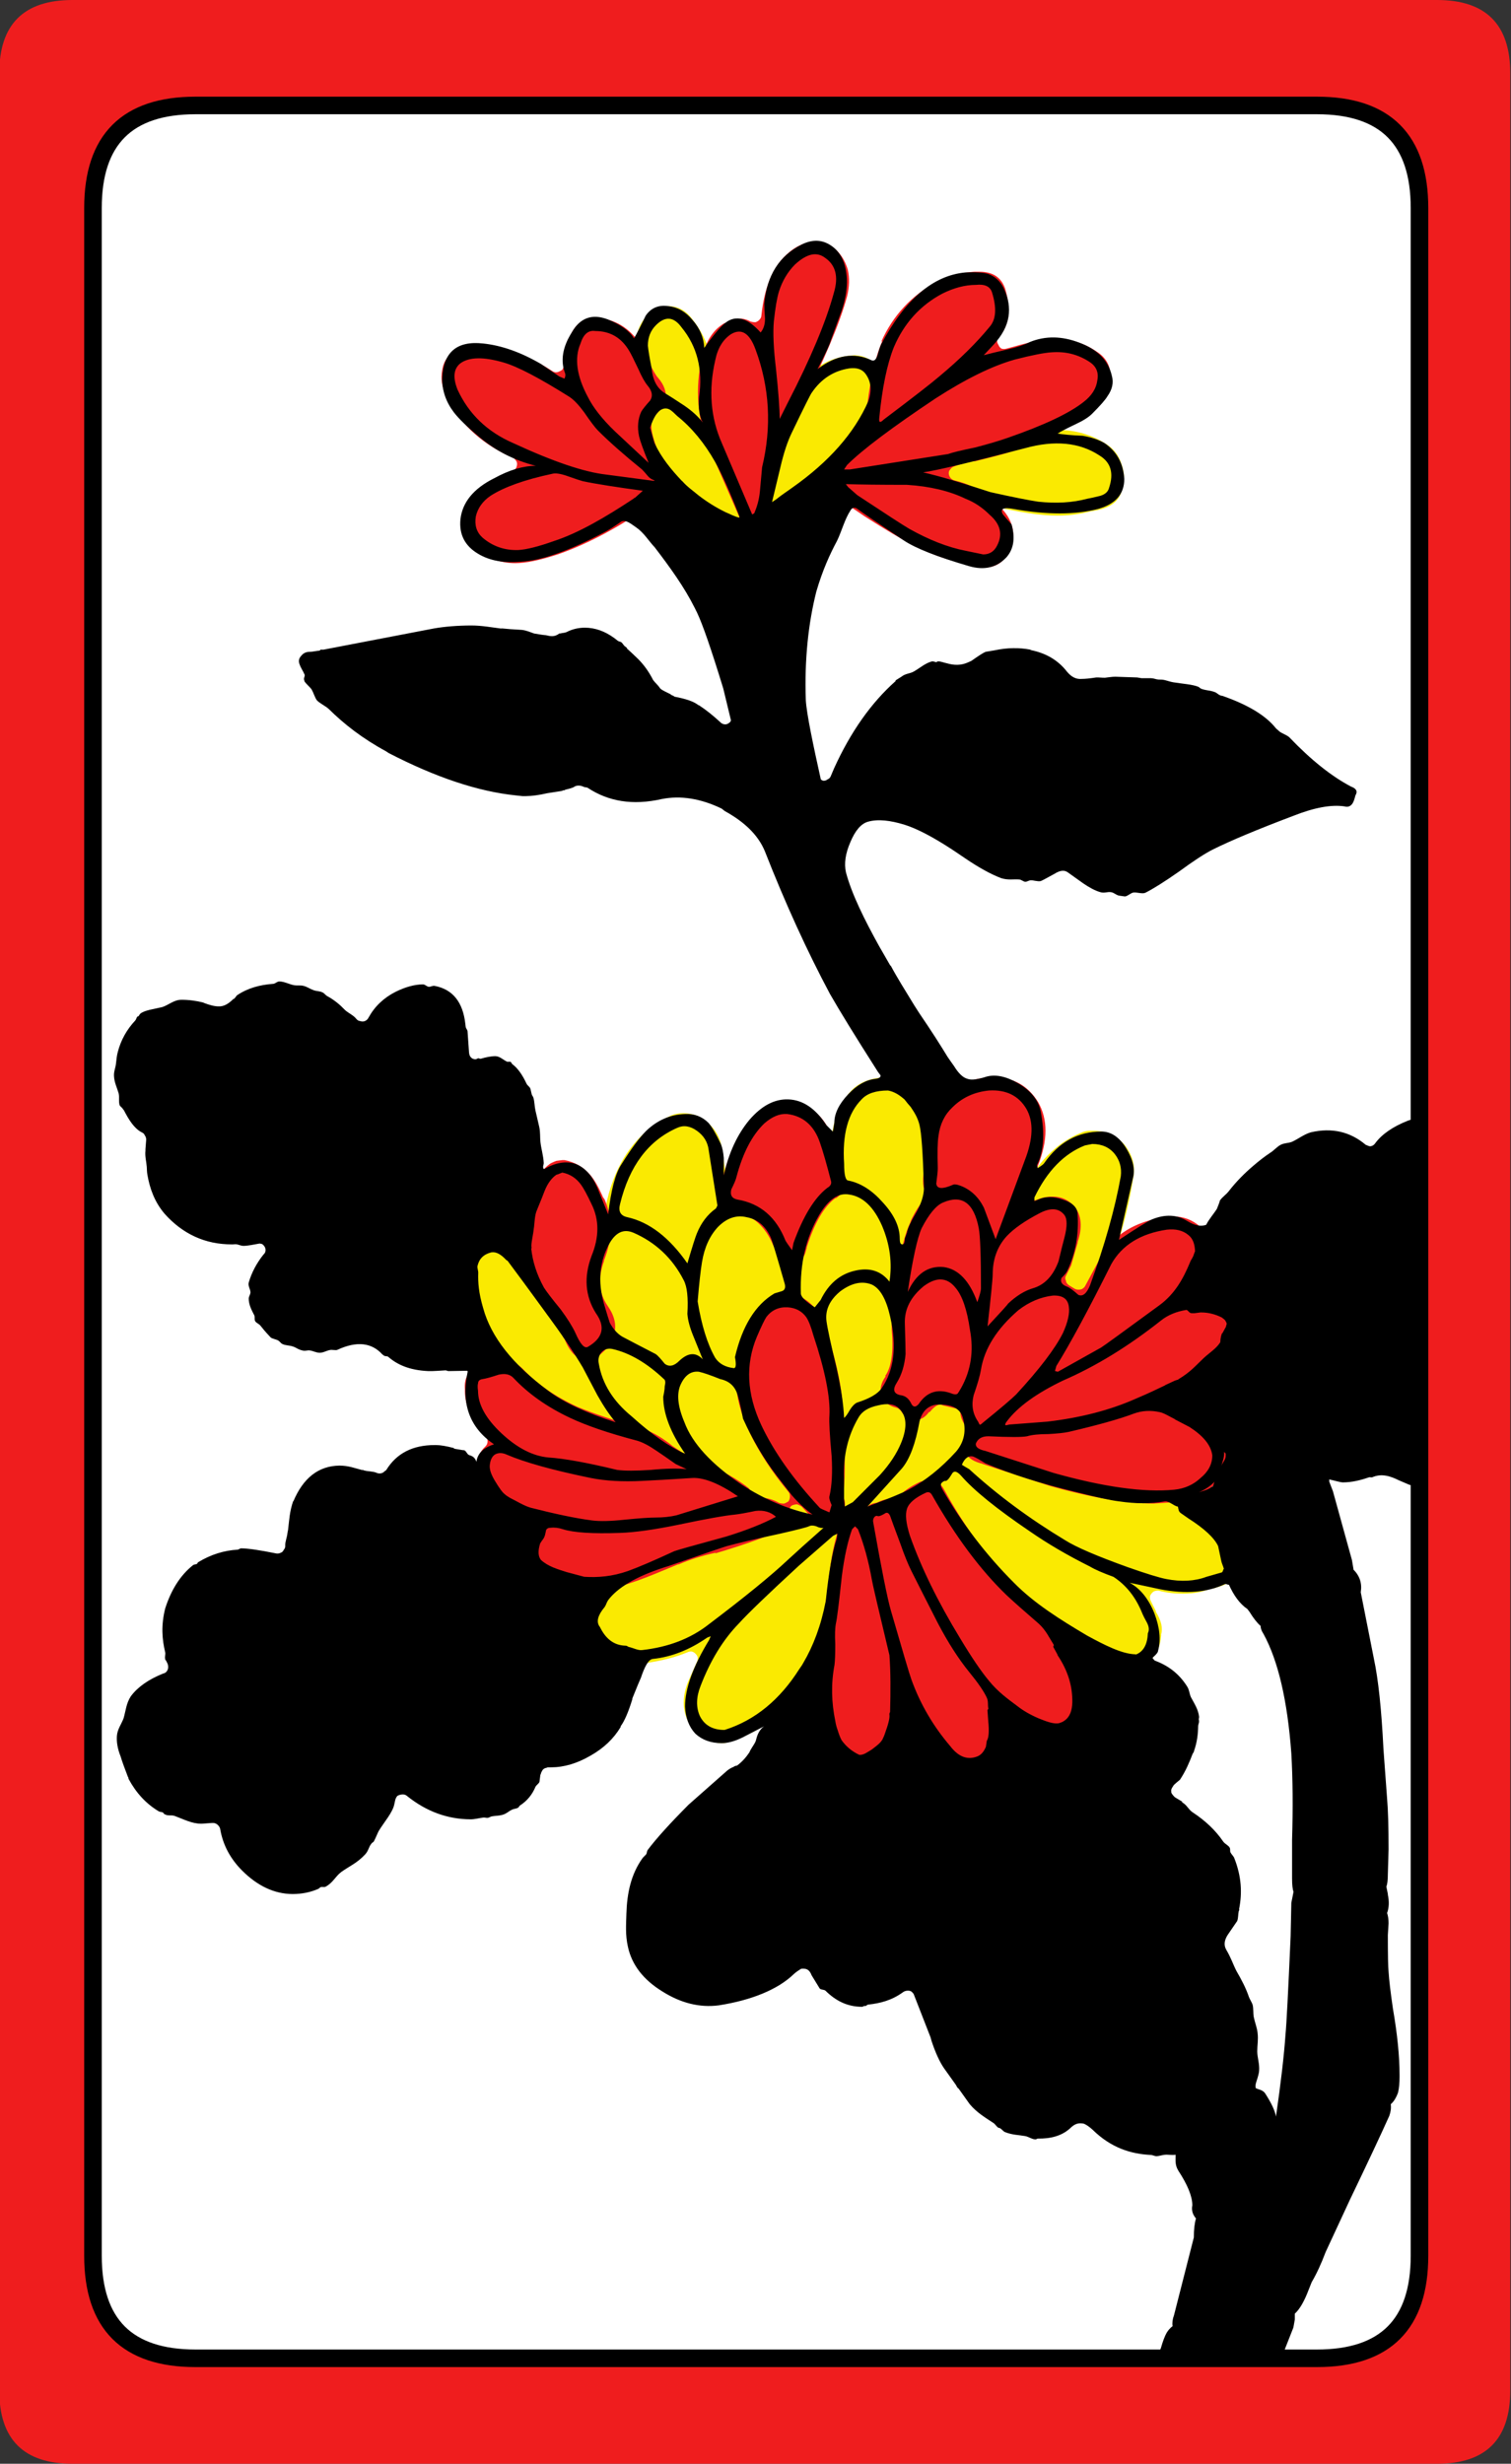 <svg width="103.2" height="168.2" preserveAspectRatio="none" version="1.1" viewBox="0 0 103.2 168.2" xmlns="http://www.w3.org/2000/svg">
 <rect x="0" y="0" width="103.2" height="168.2" fill="#333333" stroke="none"/>
 <path d="m13.301 7.199c-4.667 0-7 2.333-7 7v139.8c0 4.667 2.333 7 7 7h76.6c4.667 0 7-2.333 7-7v-139.8c0-4.667-2.333-7-7-7z" fill="#fff"/>
 <path d="m45.65 20.9c-0.536 5e-3 -1.02 0.222-1.451 0.65-0.693 0.687-0.926 1.72-0.699 3.1l0.1 0.549v0.051c0.061 0.627 0.278 1.16 0.65 1.6 0.074 0.12 0.107 0.237 0.1 0.35 0 0.132-0.05 0.233-0.15 0.301-0.27 0.34-0.485 0.757-0.648 1.25v0.1c-0.027 0.222-0.027 0.422 0 0.6l0.051 0.25c0.027 0.025 0.045 0.042 0.051 0.051 0.05 0.373 0.116 0.656 0.199 0.85h0.051c1.274 2.665 3.256 4.532 5.949 5.6 0.033 0.025 0.05 0.042 0.051 0.051 0.147 0.067 0.297 0.1 0.449 0.1h0.15c0.243-1e-3 0.46-0.085 0.65-0.25 0.153-0.197 0.236-0.379 0.25-0.549 0-0.123 0.033-0.241 0.1-0.352 0.097-0.079 0.197-0.128 0.301-0.148 0.141-0.017 0.258-2e-3 0.35 0.049 0.192 0.129 0.375 0.197 0.549 0.201 0.125-3e-3 0.243-0.038 0.351-0.102 0.049-0.012 0.082-0.027 0.1-0.049 0.122-0.031 0.471-0.266 1.049-0.701l0.301-0.299c0.023-0.018 0.041-0.035 0.051-0.051 2.727-1.909 4.576-4.026 5.549-6.35v-0.051c0.472-0.992 0.373-1.909-0.299-2.75-0.337-0.452-0.821-0.685-1.451-0.699l-0.5 0.051c-1.131 0.156-2.063 0.656-2.799 1.5-0.456 0.56-0.923 1.409-1.4 2.549l-0.35 0.75c-0.292 0.632-0.676 1.816-1.15 3.551h0.049c-0.177 0.762-0.293 1.194-0.35 1.299-0.016 0.101-0.066 0.185-0.15 0.25-0.082 0.063-0.181 0.098-0.299 0.102-0.092 5e-3 -0.193-0.03-0.301-0.102-0.074-0.047-0.14-0.13-0.199-0.25-0.693-1.764-1.393-3.13-2.1-4.1-0.062-0.082-0.097-0.181-0.102-0.299-0.01-0.091 0.013-0.192 0.053-0.301 0.201-0.267 0.201-0.55 0-0.85-0.01-0.031-0.026-0.081-0.053-0.15-0.071-0.264-0.087-0.597-0.049-1v-0.051c0.278-2.126-0.189-3.942-1.4-5.449-0.428-0.562-0.961-0.845-1.6-0.85zm26.549 8.449c-0.698-5.2e-4 -1.514 0.116-2.449 0.35l-1.15 0.301c-2.773 0.727-4.672 1.177-5.699 1.35-0.195 0.045-0.379 0.128-0.551 0.25v0.051c-0.132 0.165-0.197 0.348-0.199 0.549v0.051c-0.021 0.192 0.012 0.359 0.1 0.5l0.051 0.051c0.153 0.16 0.335 0.259 0.549 0.299 0.38 0.069 1.115 0.286 2.201 0.65 1.28 0.432 2.046 0.665 2.299 0.699 0.034 5e-3 0.069 5e-3 0.102 0l0.15 0.051c1.937 0.468 3.47 0.701 4.6 0.699 0.791 3e-3 1.558-0.096 2.301-0.299h0.051l0.25-0.051c0.985-0.162 1.584-0.594 1.799-1.299 0.216-0.631 0.216-1.249 0-1.852-0.179-0.58-0.512-1.029-1-1.35-1.002-0.665-2.135-0.998-3.4-1zm-11.648 44.201c-0.999 0.017-1.784 0.3-2.352 0.85-1.084 1.115-1.567 2.797-1.449 5.049l0.15 0.951c0.016 0.121 2e-4 0.22-0.051 0.299-0.051 0.114-0.135 0.198-0.25 0.25-0.537 0.299-1.02 0.816-1.449 1.551h0.049c-0.353 0.63-0.619 1.18-0.799 1.65-0.027 0.134-0.11 0.233-0.25 0.299-0.105 0.061-0.221 0.061-0.35 0-0.134-0.027-0.235-0.11-0.301-0.25l-0.051-0.1c-0.292-0.598-0.709-1.08-1.25-1.449-0.483-0.349-0.999-0.533-1.549-0.551l-0.301 0.051c-0.121 0.019-0.237-0.014-0.35-0.1-0.113-0.081-0.179-0.199-0.199-0.352l-0.5-3.35c-0.109-0.664-0.427-1.23-0.951-1.699-0.467-0.429-1.018-0.646-1.65-0.65-0.323-0.003-0.606 0.048-0.85 0.15-2.255 1.05-3.722 3-4.4 5.85-0.083 0.439-0.065 0.823 0.051 1.15 0.048 0.098 0.065 0.181 0.051 0.25-0.012 0.109-0.047 0.193-0.102 0.25l-0.648 0.799c-0.763 1.503-0.914 3.086-0.451 4.75l0.051 0.201 0.049 0.049c0.116 0.559 0.267 0.993 0.451 1.301 0.085 0.124 0.12 0.241 0.102 0.35-0.02 0.138-0.086 0.239-0.199 0.301l-0.301 0.25c-0.057 0.083-0.14 0.133-0.25 0.15-0.079 0.01-0.162-0.008-0.25-0.051-0.092-0.038-0.175-0.104-0.25-0.199-0.545-0.845-1.595-2.312-3.15-4.4l-1.25-1.6c-0.459-0.621-1.009-0.939-1.65-0.951l-0.5 0.051c-0.83 0.275-1.313 0.808-1.452 1.6-0.123 0.951-0.01 2.034 0.35 3.25 0.668 2.207 2.269 4.257 4.801 6.15 1.197 0.87 2.831 1.62 4.9 2.25h-0.051l0.301 0.1c0.167-0.005 0.316-0.055 0.449-0.15 0.098-0.069 0.199-0.102 0.301-0.1 0.13 0.007 0.229 0.04 0.299 0.1 1.276 1.087 2.362 1.808 3.281 2.205l-0.031-4e-3 0.1 0.049c-0.019-8e-3 -0.047-0.037-0.066-0.045l0.418 0.045 0.449-0.049c0.085-0.011 0.168-0.011 0.25 0 0.076 0.042 0.142 0.09 0.199 0.148 0.551 0.544 1.369 1.162 2.451 1.852 0.633 0.439 1.25 0.805 1.85 1.1 0.114 0.043 0.198 0.109 0.25 0.199 0.049 0.094 0.067 0.195 0.051 0.301-0.011 0.114-0.062 0.212-0.15 0.299-0.059 0.079-0.143 0.13-0.25 0.15-0.825 0.159-1.676 0.343-2.551 0.551-0.702 0.218-1.535 0.501-2.5 0.85l-1.449 0.5c-0.031 0.031-0.082 0.049-0.15 0.051-2.062 0.723-3.496 1.538-4.301 2.449l-0.25 0.301c-0.69 0.693-0.973 1.408-0.85 2.148 0.174 0.767 0.623 1.385 1.35 1.852 0.753 0.52 1.538 0.785 2.352 0.799h0.049l0.4-0.049c1.141-0.157 2.123-0.407 2.949-0.75 0.097-0.047 0.198-0.064 0.301-0.051 0.097 0.023 0.181 0.074 0.25 0.15 0.077 0.07 0.127 0.153 0.15 0.25 0.013 0.103 2e-4 0.202-0.051 0.299l-0.6 1.352c-0.449 1.124-0.398 2.124 0.15 3 0.469 0.715 1.151 1.114 2.049 1.199h0.15c0.137-6.7e-4 0.238-0.018 0.301-0.051 0.041-0.011 0.074-0.026 0.1-0.049 2.416-0.688 4.35-2.271 5.801-4.75v-0.051c0.848-1.333 1.431-2.884 1.75-4.65v0.051l0.199-1.6v-0.051c0.242-1.357 0.409-2.191 0.5-2.5 0.069-0.187 0.103-0.387 0.102-0.6v-0.051c0-0.141-0.035-0.258-0.102-0.35-0.079-0.095-0.112-0.211-0.1-0.35 0.01-0.12 0.057-0.236 0.15-0.35 0.1-0.07 0.216-0.103 0.35-0.1h0.1c0.113-3e-3 0.213 0.03 0.301 0.1 0.104 0.063 0.253 0.096 0.449 0.1 0.137-6.7e-4 0.238-0.018 0.301-0.051h0.049l3.5-1.5c0.115-0.052 0.232-0.068 0.35-0.049 0.118 0.057 0.202 0.14 0.25 0.25 1.395 2.297 3.029 4.38 4.9 6.25 1.71 1.795 3.877 3.378 6.5 4.75 0.704 0.36 1.355 0.542 1.951 0.549 0.624 1e-3 1.14-0.198 1.549-0.6v-0.049c0.409-0.375 0.643-0.909 0.701-1.602 0.01-0.033 0.01-0.066 0-0.1 0.13-0.448 0.012-0.963-0.352-1.549v-0.051l-0.35-0.699c-0.057-0.105-0.073-0.223-0.049-0.352 0.053-0.122 0.136-0.221 0.25-0.299 0.119-0.049 0.235-0.067 0.35-0.051 0.513 0.137 1.079 0.205 1.699 0.201 0.701-3e-3 1.317-0.121 1.85-0.352 0.041 6e-3 0.076 6e-3 0.102 0l0.25-0.049h-0.051c1.221-0.292 1.855-0.976 1.9-2.051 0.044-0.989-0.441-2.004-1.451-3.049-1.114-1.112-2.296-1.68-3.549-1.701l-1.75 0.15h-0.051c-0.752-5.2e-4 -2.017-0.218-3.799-0.65h-0.051l-0.6-0.15 0.049 0.051c-1.89-0.405-3.906-1.039-6.049-1.9-0.049-0.014-0.1-0.047-0.15-0.1l-0.051-0.051-0.449-0.299c-0.089-0.038-0.155-0.106-0.199-0.201-0.047-0.088-0.064-0.187-0.051-0.299 0.089-0.512 0.039-1.063-0.15-1.65-0.293-0.979-1.058-1.478-2.299-1.5l-0.5 0.051c-0.397 0.056-0.765 0.205-1.102 0.449-0.085 0.103-0.202 0.153-0.35 0.15-0.11-0.007-0.209-0.058-0.299-0.15l-0.051-0.051-0.449-0.299c-0.085-0.068-0.153-0.168-0.201-0.301-0.018-0.104-7e-4 -0.22 0.051-0.35 0.607-1.264 0.691-2.865 0.25-4.801-0.01-0.033-0.01-0.066 0-0.1l-0.302-1.1c-0.01-0.059-0.01-0.125 0-0.199 0.018-0.073 0.051-0.14 0.1-0.201 0.122-0.163 0.19-0.312 0.201-0.449v-0.051l0.1-1.4c0.011-0.096 0.046-0.195 0.102-0.299 0.082-0.061 0.166-0.112 0.25-0.15 0.084-0.018 0.185-0.084 0.301-0.199 0.202-0.205 0.301-0.455 0.299-0.75 0.01-0.042 0.01-0.093 0-0.15l0.102-0.4v0.051c0.037-0.236 0.203-0.569 0.5-1l-0.051 0.049c0.542-0.984 0.792-1.8 0.75-2.449l-0.053-1.15c0.01-1.251-0.092-2.301-0.299-3.15-0.179-0.8-0.53-1.467-1.051-2v-0.049c-0.469-0.523-1.068-0.841-1.799-0.951zm13.85 3.648c-0.191 0.003-0.391 0.053-0.6 0.15-1.689 0.704-3.007 2.055-3.951 4.051-0.061 0.158-0.094 0.375-0.1 0.65 0.047 0.315 0.197 0.565 0.449 0.75 0.116 0.057 0.234 0.09 0.352 0.1l0.549-0.1 0.1-0.051c0.057-0.022 0.108-0.04 0.15-0.051l0.25-0.049c0.067-0.012 0.135-0.012 0.201 0l0.549 0.1c0.112 0.023 0.195 0.073 0.25 0.15 0.097 0.112 0.148 0.228 0.15 0.35 0 1.149-0.184 2.116-0.551 2.9-0.024 0.092-0.072 0.176-0.148 0.25-0.42 0.42-0.587 0.852-0.5 1.299l0.049 0.051c0.104 0.419 0.387 0.702 0.85 0.85 0.033 0.024 0.051 0.041 0.051 0.051l0.1 0.049c0.063 0.027 0.114 0.062 0.15 0.102 0.357 0.355 0.723 0.537 1.1 0.549 0.642-0.031 1.109-0.481 1.4-1.35 1.037-2.583 1.754-5.115 2.15-7.6 0.16-0.781-0.04-1.531-0.6-2.25-0.564-0.635-1.281-0.953-2.15-0.951zm-20.75 11.801c0.109-0.014 0.208-0.014 0.299 0 0.101 0.05 0.185 0.116 0.25 0.199 0.088 0.105 0.272 0.256 0.551 0.451l0.6 0.4c0.136 0.095 0.22 0.212 0.25 0.35l0.5 2.6h-0.049c0.43 1.77 0.663 3.037 0.699 3.801v0.049c3e-4 0.231 0.084 0.431 0.25 0.6 0.063 0.064 0.096 0.132 0.1 0.201 0.041 0.108 0.041 0.207 0 0.299-0.267 0.977-0.384 1.977-0.35 3v1.25c0 0.134-0.05 0.252-0.15 0.352-0.08 0.093-0.196 0.142-0.35 0.148-0.105 0.012-0.206-0.021-0.301-0.1-0.53-0.423-1.147-1.072-1.85-1.949l-0.35-0.451c-0.854-1.13-1.571-2.38-2.15-3.75-0.01-0.025-0.025-0.058-0.049-0.1l-0.15-0.549c0.01-3.9e-4 0.01-0.018 0-0.051-0.085-0.576-0.236-1.043-0.451-1.4-0.035-0.086-0.051-0.185-0.049-0.299 0.01-0.075 0.04-0.158 0.1-0.25 0.141-0.214 0.173-0.482 0.1-0.801-0.01-0.033-0.01-0.066 0-0.1v-0.051c-0.01-0.033-0.01-0.066 0-0.1 0.413-1.805 1.112-3.005 2.1-3.6 0.039-0.005 0.074-0.023 0.102-0.051z" fill="#faea01"/>
 <path d="m55.75 16.5c-0.733 0-1.417 0.3-2.051 0.9-0.933 0.867-1.499 2.25-1.699 4.15 0 0.1-0.05 0.199-0.15 0.299-0.067 0.067-0.15 0.117-0.25 0.15-0.133 0-0.25-0.017-0.35-0.051-0.233-0.133-0.483-0.199-0.75-0.199-0.367 0-0.683 0.101-0.949 0.301h-0.051c-0.767 0.433-1.284 1.216-1.551 2.35v-0.051c-0.5 2.2-0.333 4.283 0.5 6.25l2.201 5.051 0.049 0.049c0.1 0.333 0.35 0.5 0.75 0.5s0.685-0.167 0.852-0.5c0.267-0.6 0.433-1.433 0.5-2.5v-0.049c0.067-0.5 0.115-0.833 0.148-1v-0.051l0.352-2.25c0-0.1 0.033-0.183 0.1-0.25 0.033-0.067 0.099-0.117 0.199-0.15 0.2-0.1 0.351-0.232 0.451-0.398l0.549-1.102c1.667-3.3 2.75-5.866 3.25-7.699 0.167-0.667 0.183-1.283 0.051-1.85-0.2-0.667-0.551-1.184-1.051-1.551-0.3-0.233-0.666-0.35-1.1-0.35zm10.801 2.051c-1 0.067-1.868 0.299-2.602 0.699-1.7 0.933-2.95 2.284-3.75 4.051h0.051c-0.533 1.267-0.9 2.982-1.1 5.148v0.051c-0.033 0.133-0.018 0.3 0.049 0.5v0.301l-0.2 0.199c-0.567 0.433-1.167 0.966-1.801 1.6l-0.199 0.301c0 0.067-0.017 0.133-0.051 0.199-0.2 0.233-0.231 0.501-0.1 0.801 0.067 0.133 0.067 0.267 0 0.4-0.133 0.333-0.065 0.649 0.201 0.949l0.35 0.25c0.033 0 0.049 0.017 0.049 0.051 0.067 0.067 0.301 0.266 0.701 0.6l-0.051-0.051 0.951 0.65c1.467 0.933 2.533 1.567 3.199 1.9 1.2 0.633 2.384 1.065 3.551 1.299l0.049 0.051 0.25 0.051 1.201 0.199c0.733-0.033 1.266-0.384 1.6-1.051 0.567-1.167 0.332-2.233-0.701-3.199-0.567-0.567-1.183-1.001-1.85-1.301-0.333-0.167-0.717-0.298-1.15-0.398-0.133-0.033-0.232-0.101-0.299-0.201-0.067-0.1-0.1-0.199-0.1-0.299s0.033-0.183 0.1-0.25c0.067-0.1 0.15-0.168 0.25-0.201 0.3-0.133 0.767-0.267 1.4-0.4v0.051c1.367-0.333 2.233-0.566 2.6-0.699l0.25-0.102c2.4-0.9 4.117-1.749 5.15-2.549 0.9-0.7 1.332-1.5 1.299-2.4v-0.051c0-0.733-0.316-1.299-0.949-1.699-0.833-0.567-1.75-0.85-2.75-0.85-0.767 0-1.716 0.167-2.85 0.5l-0.551 0.15c-0.133 0.033-0.25 0.033-0.35 0-0.1-0.067-0.168-0.15-0.201-0.25-0.067-0.1-0.1-0.201-0.1-0.301 0.033-0.133 0.084-0.234 0.15-0.301l0.1-0.1c0.6-0.767 0.701-1.817 0.301-3.15-0.267-0.767-0.85-1.148-1.75-1.148zm-25.951 3.148c-0.8 0-1.383 0.484-1.75 1.451h-0.049c-0.2 0.467-0.301 1.05-0.301 1.75 0 0.133-0.033 0.25-0.1 0.35-0.1 0.067-0.201 0.117-0.301 0.15-0.133 0.033-0.25 0.016-0.35-0.051-1.067-0.7-2.1-1.183-3.1-1.449-0.733-0.267-1.367-0.4-1.9-0.4-0.633 0-1.234 0.2-1.801 0.6v-0.049c-0.433 0.3-0.683 0.717-0.75 1.25-0.1 0.533-0.017 1.099 0.25 1.699 0.867 1.8 2.283 3.166 4.25 4.1h0.051l0.301 0.15c0.1 0.067 0.183 0.167 0.25 0.301 0.033 0.133 0.016 0.265-0.051 0.398-0.067 0.1-0.15 0.183-0.25 0.25-0.8 0.267-1.449 0.567-1.949 0.9-0.9 0.633-1.385 1.416-1.451 2.35-0.067 0.8 0.183 1.451 0.75 1.951 0.867 0.7 1.816 1.049 2.85 1.049 0.7 0 1.667-0.2 2.9-0.6 2.1-0.733 4.3-1.915 6.6-3.549h0.051c0.1-0.1 0.201-0.251 0.301-0.451 0.033-0.1 0.099-0.166 0.199-0.199 0.233-0.167 0.367-0.366 0.4-0.6v-0.051c0.067-0.333-0.034-0.616-0.301-0.85-0.1-0.067-0.15-0.15-0.15-0.25-0.033-0.1-0.033-0.183 0-0.25 0-0.1-0.033-0.251-0.1-0.451l0.051 0.102-0.15-0.352c-0.5-1.2-0.634-1.983-0.4-2.35 0-0.067 0.033-0.133 0.1-0.199l0.102-0.1c0.333-0.333 0.548-0.651 0.648-0.951 0.1-0.533-0.067-1.049-0.5-1.549-0.133-0.133-0.348-0.502-0.648-1.102v-0.049c-0.2-0.5-0.367-0.851-0.5-1.051-0.767-1.2-1.802-1.834-3.102-1.9zm27.25 51.852c-1.367 0-2.516 0.465-3.449 1.398-0.6 0.6-0.984 1.317-1.15 2.15-0.1 0.533-0.131 1.301-0.1 2.301v0.449l-0.051 0.1c-0.1 0.667-0.067 1.134 0.1 1.4 0.033 0.1 0.051 0.201 0.051 0.301-0.033 0.1-0.084 0.199-0.15 0.299-0.3 0.3-0.6 0.767-0.9 1.4 0 0.033-0.015 0.084-0.049 0.15-0.333 0.7-0.634 1.884-0.9 3.551l-0.15 1c-0.033 0.167-0.016 0.316 0.051 0.449 0.033 0.067 0.049 0.133 0.049 0.199 0 0.067-0.015 0.15-0.049 0.25-0.233 0.467-0.317 0.934-0.25 1.4v0.451c0.133 1.5-0.018 2.548-0.451 3.148h0.051c-0.367 0.5-0.45 0.985-0.25 1.451 0.2 0.367 0.516 0.599 0.949 0.699 0.133 0.033 0.252 0.117 0.352 0.25 0.233 0.4 0.549 0.6 0.949 0.6 0.367 0 0.683-0.182 0.949-0.549h0.051c0.3-0.367 0.55-0.533 0.75-0.5 0.033 0 0.084 0.015 0.15 0.049l0.85 0.201c0.067 0 0.15 0.05 0.25 0.15 0.067 0.067 0.1 0.15 0.1 0.25 0.033 0.267 0.167 0.565 0.4 0.898 0.033 0.067 0.062 0.15 0.062 0.25 0 0.067-0.027 0.15-0.062 0.25l-0.199 0.4c-0.033 0.233-0.01 0.45 0.061 0.65 0.133 0.433 0.5 0.734 1.1 0.9 0.033 0 0.084 0.015 0.15 0.049l4.6 1.5c2.833 0.8 5.2 1.201 7.1 1.201l1.5-0.1c0.967-0.1 1.784-0.451 2.451-1.051h0.051c0.633-0.633 0.932-1.333 0.898-2.1v-0.15c-0.167-1.033-0.849-1.933-2.049-2.699l-0.051-0.051c-0.233-0.167-0.516-0.333-0.85-0.5-0.133-0.067-0.217-0.15-0.25-0.25-0.067-0.133-0.067-0.25 0-0.35 0.033-0.133 0.117-0.234 0.25-0.301 1.6-0.8 2.782-1.85 3.549-3.15 0.433-0.733 0.534-1.415 0.301-2.049-0.2-0.533-0.551-0.9-1.051-1.1l-1.5-0.301c-0.1-0.033-0.183-0.084-0.25-0.15-0.1-0.1-0.15-0.199-0.15-0.299 0-0.133 0.035-0.234 0.102-0.301 0.4-0.633 0.683-1.267 0.85-1.9l-0.055 0.051 0.055-0.35c-0.033-0.733-0.25-1.334-0.65-1.801-0.524-0.467-1.14-0.699-1.85-0.699l-0.549 0.049c-2.067 0.3-3.534 1.217-4.4 2.75l-1.051 1.951c-0.033 0.067-0.099 0.133-0.199 0.199-0.067 0.033-0.15 0.051-0.25 0.051s-0.183-0.017-0.25-0.051l-0.413-0.25c-0.133-0.1-0.199-0.201-0.199-0.301-0.067-0.133-0.067-0.25 0-0.35l0.35-0.699 0.449-1.551v-0.049c0.333-1 0.268-1.8-0.199-2.4-0.4-0.467-0.9-0.701-1.5-0.701-0.367 0-0.718 0.068-1.051 0.201-0.133 0.067-0.267 0.082-0.4 0.049-0.133-0.067-0.217-0.166-0.25-0.299-0.067-0.133-0.067-0.25 0-0.35l0.701-1.75c0.667-1.7 0.667-3.134 0-4.301-0.7-1.133-1.718-1.699-3.051-1.699zm-14.199 1.6c-0.733 0-1.417 0.316-2.051 0.949-0.967 0.9-1.684 2.233-2.15 4l-0.049 0.15c-0.033 0.033-0.051 0.066-0.051 0.1-0.367 0.633-0.432 1.184-0.199 1.65v0.051c0.2 0.367 0.584 0.599 1.15 0.699 1.133 0.233 1.967 0.983 2.5 2.25 0.1 0.2 0.232 0.433 0.398 0.699l0.15 0.15c0.2 0.233 0.434 0.367 0.701 0.4l0.199-0.051h0.051c0.333-0.067 0.566-0.282 0.699-0.648l0.1-0.352v-0.049c0.533-1.667 1.185-2.783 1.951-3.35h0.049c0.533-0.367 0.718-0.851 0.551-1.451l-0.75-2.65v0.051c-0.567-1.533-1.567-2.4-3-2.6zm-15.25 4.049-0.4 0.051c-0.267 0.1-0.433 0.183-0.5 0.25-0.533 0.4-0.967 1.084-1.301 2.051h-0.049l-0.25 0.549v0.051c-0.9 1.9-0.751 3.95 0.449 6.15l1.1 1.549v-0.049c0.5 0.567 0.851 1.082 1.051 1.549l0.051 0.051c0.367 0.933 0.867 1.416 1.5 1.449 0.2 0 0.382-0.033 0.549-0.1 0.733-0.467 1.167-1 1.301-1.6 0-0.033 0.015-0.066 0.049-0.1 0.167-0.6 0.017-1.234-0.449-1.9-0.6-0.867-0.683-1.884-0.25-3.051v-0.049c0.585-1.462 0.601-2.845 0.051-4.15l-0.102-0.151c-0.033-0.033-0.049-0.066-0.049-0.1-0.3-0.667-0.583-1.151-0.85-1.451-0.467-0.533-1.05-0.867-1.75-1zm15.299 9.15c-1.233 0.033-2.15 0.834-2.75 2.4v-0.051l-0.049 0.15c-0.033 0-0.051 0.017-0.051 0.051-0.9 2.2-0.799 4.465 0.301 6.799 0.667 1.4 1.566 2.784 2.699 4.15 0.067 0.067 0.1 0.167 0.1 0.301s-0.033 0.25-0.1 0.35c-0.1 0.067-0.199 0.117-0.299 0.15-0.133 0-0.252-0.017-0.352-0.051-0.4-0.233-0.832-0.35-1.299-0.35h-0.15c-0.1 0-0.201-0.033-0.301-0.1s-0.148-0.15-0.148-0.25c-0.067-0.2-0.168-0.334-0.301-0.4l-0.051-0.051c-1.1-0.8-2.083-1.265-2.949-1.398-0.1 0-0.183-0.035-0.25-0.102-0.067-0.067-0.117-0.133-0.15-0.199-0.067-0.1-0.183-0.183-0.35-0.25h0.051l-0.602-0.301h-0.049l-0.75-0.5-0.051-0.049c-0.767-0.6-1.466-0.984-2.1-1.15-1.833-0.533-3.267-1.016-4.301-1.449-1.533-0.7-2.783-1.568-3.75-2.602-0.367-0.367-0.799-0.549-1.299-0.549-0.167 0-0.55 0.083-1.15 0.25l-0.349 0.1c-0.833 0.2-1.217 0.733-1.15 1.6v0.1c0 1.033 0.483 2.068 1.449 3.102 0.067 0.067 0.102 0.183 0.102 0.35 0 0.133-0.05 0.25-0.15 0.35-0.333 0.3-0.533 0.717-0.6 1.25-0.033 0.8 0.265 1.583 0.898 2.35 0.6 0.733 1.335 1.218 2.201 1.451l-0.051-0.051 0.25 0.051c0.1 0.033 0.183 0.082 0.25 0.148 0.067 0.067 0.117 0.167 0.15 0.301 0 0.1-0.017 0.201-0.051 0.301l-0.1 0.199c-0.533 0.867-0.503 1.634 0.1 2.301 0.833 0.833 1.884 1.333 3.15 1.5l1 0.1c1.067-0.033 2.567-0.45 4.5-1.25l1.451-0.6h0.049c0.767-0.333 1.617-0.601 2.551-0.801l-0.051 0.051c2.222-0.663 3.758-1.228 4.627-1.693 0.237-0.192 0.393-0.408 0.424-0.658l-0.05-0.449c0-0.1 0.033-0.201 0.1-0.301 0.033-0.1 0.101-0.166 0.201-0.199 0.1-0.033 0.199-0.051 0.299-0.051 0.1 0.033 0.201 0.084 0.301 0.15l0.65 0.701v0.049c0.167 0.167 0.384 0.3 0.65 0.4h0.1l0.102 0.051c0.1 0.067 0.234 0.1 0.4 0.1 0.1 0 0.199 0.033 0.299 0.1s0.168 0.15 0.201 0.25v0.301c-0.267 0.9-0.466 2.067-0.6 3.5v0.049l-0.351 2.301c-0.1 0.5-0.115 1.05-0.049 1.65v0.1l-0.053 1.15c-0.267 1.567-0.249 3.016 0.053 4.35 0.367 1.667 1.132 2.599 2.299 2.799l0.4 0.051c0.667-0.033 1.283-0.334 1.85-0.9 0.567-0.6 0.9-1.3 1-2.1 0-0.1 0.05-0.183 0.15-0.25 0.067-0.1 0.15-0.166 0.25-0.199 0.1-0.033 0.201-0.018 0.301 0.049 0.1 0.033 0.183 0.101 0.25 0.201 0.367 0.633 0.882 1.383 1.549 2.25l0.051 0.049c0.633 0.7 1.267 1.066 1.9 1.1 0.267 0 0.517-0.033 0.75-0.1 0.967-0.333 1.5-1.066 1.6-2.199v-0.051l0.061-0.299c0-0.033 0.015-0.068 0.049-0.102l0.051-0.199c0-0.1 0.05-0.183 0.15-0.25 0.067-0.1 0.15-0.15 0.25-0.15s0.199 0.017 0.299 0.051l0.551 0.299c0.9 0.5 1.6 0.75 2.1 0.75 0.367 0 0.667-0.048 0.9-0.148 1-0.433 1.467-1.317 1.4-2.65v-0.1c0.067-0.567-0.117-1.334-0.551-2.301l-0.199-0.551c-0.3-0.767-0.752-1.482-1.352-2.148-0.333-0.367-0.932-0.917-1.799-1.65l-0.951-0.85h-0.049c-1.8-1.7-3.451-3.917-4.951-6.65-0.233-0.4-0.549-0.617-0.949-0.65l-0.65 0.15c-0.7 0.333-1.2 0.682-1.5 1.049l-0.199 0.201h-0.25l-0.35-0.051c-0.2 0.033-0.402 0.101-0.602 0.201-0.067 0.033-0.115 0.049-0.148 0.049-0.3 0.033-0.55 0.184-0.75 0.451l-0.15 0.1c-0.1 0.1-0.216 0.15-0.35 0.15h-0.102c-0.133 0.067-0.25 0.082-0.35 0.049-0.133-0.033-0.232-0.084-0.299-0.15-0.067-0.1-0.102-0.216-0.102-0.35v-0.15c0-0.133-0.015-0.25-0.049-0.35-0.1-0.1-0.134-0.216-0.102-0.35 0.133-0.567 0.168-1.667 0.102-3.301-0.1-0.767-0.134-1.416-0.102-1.949 0.067-1.367-0.3-3.334-1.1-5.9-0.533-1.567-1.384-2.4-2.551-2.5zm-0.223 16.008c-0.015 0.013-0.011 0.031-0.027 0.043l0.051-0.051c0 2e-3 -0.014 5e-3 -0.022 8e-3z" fill="#ef1d1e"/>
 <path d="m54.75 16.699c-1.533 0.767-2.384 2.117-2.551 4.051 0 0.233 0.017 0.567 0.051 1 0 0.4-0.101 0.716-0.301 0.949-0.8-0.9-1.532-1.165-2.199-0.799-0.367 0.2-0.917 0.816-1.65 1.85-0.033-0.7-0.299-1.334-0.799-1.9-0.467-0.567-1.017-0.883-1.65-0.949-0.667-0.1-1.184 0.117-1.551 0.65-0.333 0.7-0.599 1.216-0.799 1.549-0.3-0.5-0.901-0.932-1.801-1.299-1.067-0.4-1.883-0.102-2.449 0.898-0.633 1-0.784 1.934-0.451 2.801 0.033 0.1 0.018 0.216-0.049 0.35l-0.352-0.15-1.25-0.85c-1.367-0.8-2.683-1.267-3.949-1.4-1.8-0.2-2.734 0.6-2.801 2.4 0 0.833 0.268 1.601 0.801 2.301 0.333 0.433 0.899 0.984 1.699 1.65 1.133 0.967 2.434 1.633 3.9 2-0.867 0-1.816 0.283-2.85 0.85-1.4 0.7-2.167 1.632-2.301 2.799-0.1 1.033 0.301 1.818 1.201 2.352 0.767 0.467 1.734 0.649 2.9 0.549 1.4-0.067 3.299-0.733 5.699-2 0.267-0.133 0.666-0.383 1.199-0.75 0.332-0.133 0.664 0.179 0.996 0.398 0.543 0.372 0.844 0.913 1.274 1.365 1.025 1.341 2.011 2.696 2.73 4.133 0.051 0.104 0.108 0.212 0.156 0.314 0.37 0.772 0.954 2.441 1.795 5.189l0.529 2.188c-0.036 0.062-0.063 0.134-0.129 0.162-0.092 0.077-0.193 0.11-0.301 0.1-0.114-9e-3 -0.215-0.057-0.301-0.148-0.499-0.461-0.982-0.845-1.449-1.15-0.026 1e-3 -0.059-0.016-0.1-0.051-0.301-0.223-0.832-0.399-1.565-0.537-0.024-9e-3 -0.032-0.022-0.055-0.031l-0.03-0.031c-0.192-0.051-0.157-0.105-0.297-0.156-0.211-0.112-0.47-0.21-0.604-0.344-0.195-0.283-0.316-0.343-0.5-0.594-9e-4 -4e-3 0-2e-3 0-6e-3 -0.273-0.535-0.606-1.002-1-1.4-0.285-0.277-0.55-0.527-0.799-0.75h0.049c-0.072-0.061-0.116-0.087-0.184-0.143-0.062-0.055-0.157-0.209-0.217-0.258-0.053-0.046-0.181-0.055-0.24-0.098-0.08-0.059-0.188-0.153-0.26-0.201-0.638-0.464-1.305-0.699-2-0.701-0.45 2e-3 -0.867 0.103-1.25 0.301-0.129 0.058-0.274 0.052-0.408 0.09-0.019 0.013-0.073-4e-3 -0.092 0.01-0.327 0.251-0.616 0.184-0.904 0.113-0.179-0.012-0.465-0.056-0.812-0.117-0.265-0.092-0.503-0.205-0.832-0.246-0.6-0.033-1.05-0.066-1.35-0.1-0.025-3e-3 -0.064 9e-3 -0.09 6e-3 -0.66-0.082-1.284-0.205-2.012-0.207-0.938 3e-3 -1.787 0.07-2.549 0.201l-7.551 1.449h-0.049c-0.053 4e-3 -0.103 4e-3 -0.15 0-0.028 0.011-0.035 0.053-0.062 0.066-0.209 0.012-0.494 0.084-0.69 0.084-0.233 0-0.417 0.083-0.551 0.25-0.167 0.167-0.217 0.351-0.15 0.551 0.123 0.359 0.246 0.474 0.369 0.77 0.014 0.124-0.101 0.264-0.023 0.379v0.051c0.122 0.199 0.355 0.372 0.496 0.566 0.118 0.204 0.236 0.587 0.353 0.734 0.173 0.202 0.616 0.405 0.824 0.607 1.04 1.026 2.286 2.005 3.922 2.891v2e-3c0.058 0.031 0.09 0.069 0.148 0.1 3.219 1.667 6.119 2.634 8.699 2.9l0.449 0.049h0.25c0.406-5e-3 0.89-0.071 1.451-0.199l0.962-0.15c0.06-8e-3 0.083-0.037 0.139-0.047 0.021-4e-3 0.043 1e-3 0.062-4e-3 0.021-4e-3 0.058-0.036 0.08-0.043 0.229-0.056 0.472-0.105 0.619-0.207 0.059-0.044 0.13-0.052 0.199-0.066 0.114-5e-3 0.227-3e-3 0.334 0.045 0.021 0.011 0.042 7e-3 0.061 0.021 0.08 0.058 0.229 0.036 0.312 0.088 1.397 0.924 3.062 1.21 5.037 0.764 1.312-0.262 2.674-0.034 4.082 0.639 0.083 0.05 0.157 0.126 0.238 0.18 1.298 0.716 2.26 1.601 2.73 2.731 1.4 3.567 2.883 6.817 4.449 9.75 0.667 1.167 1.734 2.901 3.201 5.201 0.033 0.067 0.117 0.183 0.25 0.35 0.033 0.133-0.083 0.217-0.35 0.25-0.633 0.067-1.252 0.415-1.851 1.049-0.633 0.667-0.949 1.318-0.949 1.951l-0.1 0.6-0.451-0.449c-0.733-1.133-1.601-1.717-2.6-1.75-0.933-0.033-1.817 0.432-2.65 1.398-0.833 1-1.417 2.267-1.75 3.801v-1.199c-0.033-0.4-0.099-0.718-0.199-0.951-0.333-0.7-0.616-1.183-0.85-1.449-0.433-0.433-0.966-0.633-1.6-0.6-1 0.033-1.884 0.415-2.65 1.148-0.467 0.467-1.034 1.234-1.701 2.301-0.4 0.6-0.699 1.734-0.898 3.4l-0.75-1.85c-0.367-0.833-0.867-1.368-1.5-1.602-0.633-0.2-1.335-0.082-2.102 0.352-0.063 0.042-0.071-0.062-0.094-0.127 7e-4 -0.072 0.05-0.206 0.047-0.273-0.02-0.487-0.169-0.949-0.225-1.43-0.038-0.351 0-0.636-0.078-1.022-0.117-0.497-0.172-0.746-0.264-1.141-0.065-0.283-0.057-0.579-0.135-0.859-0.029-0.107-0.088-0.141-0.119-0.242-0.021-0.092-0.064-0.275-0.082-0.357-0.042-0.166-0.216-0.234-0.279-0.385-0.268-0.571-0.58-1.036-0.963-1.318-0.052-0.037-0.052-0.112-0.107-0.146-0.083-0.051-0.182 0.012-0.266-0.029-0.262-0.124-0.477-0.361-0.783-0.371-0.324 3e-3 -0.656 0.076-0.992 0.174-0.073 0.019-0.135-0.048-0.209-0.023l-0.102 0.051c-0.049-4.8e-4 -0.089 0.024-0.146 0-0.084-6e-3 -0.168-0.056-0.25-0.15-0.055-0.071-0.09-0.172-0.102-0.301l-0.102-1.449c-0.015-0.122-0.103-0.177-0.125-0.293l-0.025-0.207c-0.167-1.5-0.866-2.366-2.1-2.6-0.145-0.026-0.262 0.074-0.404 0.062-0.148-0.021-0.238-0.164-0.397-0.164-0.563 5e-3 -1.179 0.172-1.85 0.5-0.817 0.413-1.433 0.996-1.85 1.75-0.058 0.119-0.141 0.202-0.25 0.25-0.106 0.046-0.223 0.046-0.35 0-0.096-0.01-0.18-0.059-0.25-0.148-0.188-0.247-0.537-0.387-0.771-0.604-0.342-0.361-0.733-0.688-1.211-0.947-0.127-0.069-0.183-0.186-0.318-0.25-0.209-0.107-0.419-0.076-0.629-0.16-0.239-0.084-0.409-0.223-0.672-0.289-0.227-0.056-0.414-9e-3 -0.633-0.043-0.34-0.06-0.675-0.257-1.016-0.258-0.174-1.4e-4 -0.26 0.148-0.426 0.162-0.9 0.066-1.742 0.286-2.475 0.787-0.073 0.094-0.111 0.139-0.174 0.221-0.02 0.019-0.052 9e-3 -0.072 0.029-0.353 0.355-0.686 0.522-1 0.5-0.243 8e-3 -0.593-0.075-1.051-0.25h0.051c-0.539-0.135-1.055-0.201-1.549-0.199-0.507 8.7e-4 -0.862 0.354-1.307 0.5-0.541 0.132-1.215 0.21-1.494 0.449-0.059 0.052-0.074 0.121-0.131 0.174-0.019 0.017-0.049 0.01-0.068 0.027-0.078 0.076-0.074 0.183-0.146 0.262-0.594 0.632-0.982 1.347-1.19 2.135-0.07 0.256-0.098 0.527-0.127 0.799-0.028 0.291-0.155 0.543-0.137 0.854 0.018 0.446 0.208 0.799 0.32 1.195 0.064 0.299-0.024 0.541 0.078 0.855v-0.051c0.05 0.126 0.152 0.141 0.207 0.256 0.019 0.034 0.055 0.059 0.074 0.092 0.337 0.65 0.701 1.241 1.219 1.504 0.104 0.045 0.172 0.111 0.201 0.199 0.071 0.093 0.101 0.194 0.1 0.301l-0.051 0.648v0.102c-0.045 0.392 0.063 0.736 0.09 1.105 0.01 0.179 0.01 0.357 0.043 0.539 0.166 0.954 0.493 1.858 1.168 2.654 1.249 1.401 2.782 2.101 4.6 2.1h0.053c0.052-1.2e-4 0.153-0.011 0.209-0.012 0.199 0.012 0.334 0.113 0.541 0.113 0.278 0 0.704-0.091 1.092-0.16 0.072 0.015 0.152 0.014 0.207 0.059 0.122 0.101 0.19 0.219 0.201 0.352 0.01 0.141-0.041 0.257-0.15 0.35-0.468 0.59-0.801 1.223-1 1.9-0.064 0.26 0.127 0.45 0.117 0.695-0.013 0.138-0.117 0.264-0.117 0.404 0 0.405 0.187 0.772 0.379 1.139 0.065 0.125-0.016 0.29 0.068 0.41 0.085 0.125 0.247 0.173 0.344 0.287 0.167 0.208 0.306 0.39 0.707 0.814 0.086 0.086 0.39 0.132 0.516 0.211 0.112 0.063 0.166 0.183 0.285 0.238 0.225 0.11 0.475 0.086 0.705 0.166 0.274 0.087 0.347 0.21 0.693 0.283 0.219 0.04 0.275-0.031 0.469-0.01 0.232 0.029 0.444 0.16 0.682 0.16 0.255 1e-3 0.468-0.153 0.713-0.189 0.124-0.03 0.391 0.04 0.488-0.01 1.331-0.617 2.348-0.495 3.078 0.311 0.044 0.025 0.076 0.066 0.121 0.09 0.067 0.042 0.196 0.023 0.266 0.062 0.615 0.542 1.45 0.927 2.734 0.986 0.358 0.016 0.798-0.033 1.195-0.049 0.083 2e-3 0.12 0.049 0.205 0.049l1.281-0.021c8e-4 0.031 0.035 0.024 0.023 0.072-0.467 2.167 0.134 3.816 1.801 4.949-0.733 0.233-1.135 0.635-1.201 1.201-0.067-0.233-0.216-0.385-0.449-0.451-0.025-7e-3 -0.034-0.014-0.061-0.021-0.137-0.052-0.196-0.309-0.346-0.328h-0.049l-0.6-0.1c-0.01-7e-3 -0.025-0.025-0.051-0.051-0.505-0.131-0.904-0.197-1.199-0.199h-0.102c-1.5-1e-3 -2.599 0.565-3.299 1.699-0.015 0.036-0.058 0.038-0.08 0.065-0.065 0.04-0.123 0.115-0.191 0.137-0.123 0.048-0.249 0.053-0.379 0-0.224-0.113-0.599-0.095-0.867-0.17-0.039-0.019-0.04-0.01-0.082-0.031-0.016-7e-3 -0.039 0.01-0.055 4e-3 -0.491-0.123-0.916-0.302-1.549-0.303-1.423 0.021-2.471 0.837-3.148 2.449v-0.051c-0.256 0.722-0.279 1.339-0.357 1.98 0 0.03-0.043 0.204-0.043 0.221-4e-4 4e-3 0 6e-3 0 0.01-0.024 0.268-0.16 0.586-0.152 0.84 0.01 0.125-0.028 0.225-0.102 0.301-0.039 0.098-0.106 0.164-0.201 0.199-0.097 0.047-0.196 0.065-0.299 0.051-1.121-0.227-1.921-0.346-2.4-0.352-0.099 2.4e-4 -0.165 0.087-0.262 0.092-0.913 0.054-1.81 0.326-2.688 0.859-0.036 0.023-0.035 0.078-0.07 0.102-0.082 0.059-0.197 0.033-0.277 0.098-0.853 0.678-1.484 1.662-1.898 2.951-0.289 1.141-0.218 2.107 0 3 0.033 0.134-0.045 0.321 0 0.449v0.051l0.049 0.049 0.102 0.201c0.043 0.104 0.06 0.203 0.051 0.299-0.01 0.093-0.042 0.176-0.1 0.25-0.059 0.079-0.143 0.129-0.25 0.15-0.999 0.402-1.734 0.92-2.201 1.551-0.315 0.48-0.346 0.999-0.494 1.502-0.148 0.4-0.423 0.744-0.455 1.197-0.033 0.433 0.05 0.9 0.25 1.4 0.1 0.333 0.267 0.8 0.5 1.4 0 7e-3 0.015 0.011 0.018 0.018 0.022 0.045 0.01 0.086 0.033 0.131 0.515 0.956 1.197 1.69 2.049 2.201 0.088 0.056 0.197 0.034 0.287 0.084 0.057 0.032 0.054 0.084 0.113 0.115 0.279 0.15 0.457 0.025 0.719 0.129 0.583 0.213 1.142 0.519 1.781 0.521h0.051l0.699-0.051c0.138-0.011 0.254 0.024 0.35 0.102 0.106 0.085 0.174 0.184 0.201 0.299 0.181 1.08 0.681 2.029 1.5 2.85 1.061 1.059 2.21 1.594 3.449 1.602 0.637-2e-3 1.22-0.12 1.75-0.352 0.054-0.02 0.11-0.097 0.164-0.119 0.093-0.037 0.248 0.016 0.336-0.029 0.506-0.269 0.658-0.691 1.067-1.002 0.544-0.396 1.08-0.603 1.633-1.199 0.243-0.263 0.228-0.481 0.428-0.736 0.036-0.064 0.14-0.099 0.174-0.164 0.181-0.35 0.174-0.396 0.328-0.703 0.374-0.618 0.966-1.273 1.07-1.846l0.055-0.25c0.024-0.112 0.074-0.212 0.15-0.301 0.112-0.063 0.228-0.096 0.35-0.1 0.121-4e-3 0.222 0.029 0.301 0.1 1.319 1.061 2.768 1.594 4.35 1.6 0.287 1e-3 0.596-0.089 0.891-0.123 0.114-9.6e-4 0.141 0.026 0.26 0.023 0.113-5e-3 0.2-0.09 0.311-0.104 0.233-0.044 0.452-0.031 0.689-0.096 0.299-0.072 0.441-0.255 0.69-0.363 0.129-0.069 0.286-0.052 0.41-0.137 0.051-0.038 0.068-0.102 0.117-0.141 0.502-0.324 0.849-0.759 1.065-1.287 0.072-0.121 0.206-0.193 0.268-0.322l0.062-0.475c0-0.031 0.031-0.045 0.033-0.076 0.01-0.079 0.056-0.145 0.092-0.215 0.059-0.121 0.161-0.176 0.285-0.199 0.043-8e-3 0.076-0.036 0.123-0.035h0.201c0.884-3.9e-4 1.784-0.268 2.699-0.801 0.891-0.504 1.575-1.153 2.051-1.949v-0.051c0.266-0.36 0.531-0.976 0.799-1.85v-0.051c0.331-0.825 0.52-1.278 0.586-1.414 0.241-0.714 0.5-1.257 0.815-1.285 1.267-0.133 2.501-0.616 3.701-1.449l0.25-0.102-0.102 0.25c-1.1 1.8-1.649 3.317-1.649 4.551 0.033 0.767 0.266 1.383 0.699 1.85 0.467 0.433 1.067 0.65 1.801 0.65 0.433 0 0.916-0.134 1.449-0.4l1.449-0.75c-0.233 0.167-0.4 0.417-0.5 0.75-0.013 0.068-0.058 0.195-0.082 0.285-0.114 0.251-0.324 0.492-0.422 0.744-0.211 0.312-0.462 0.618-0.84 0.902-0.073 0.014-0.149 0.022-0.207 0.068-0.023 0.019-0.058 0.037-0.102 0.051l-0.102 0.049c-0.133 0.072-0.25 0.155-0.35 0.25l-2.549 2.25c-1.295 1.301-2.229 2.336-2.801 3.102-0.059 0.09-0.04 0.194-0.096 0.285-0.045 0.063-0.21 0.204-0.25 0.264-0.789 1.096-1.064 2.4-1.103 3.799v4e-3c-0.02 0.728-0.079 1.439 0.103 2.248 0.267 1.233 1.05 2.249 2.35 3.049 1.267 0.8 2.55 1.118 3.85 0.951 1.147-0.18 2.137-0.449 2.986-0.799 0-1e-3 0.01-4.3e-4 0.01-2e-3v-2e-3c0.872-0.361 1.595-0.807 2.152-1.348 0.174-0.154 0.241-0.184 0.348-0.26 0.05-0.031 0.099-0.066 0.148-0.09 0.084-0.011 0.147-4e-3 0.213 0 0.181 0.02 0.354 0.095 0.49 0.449l0.551 0.9c0.098 0.106 0.29 0.06 0.397 0.152 0.676 0.669 1.475 1.101 2.5 1.098 0.06-2.5e-4 0.114-0.06 0.174-0.062 0.012-2.4e-4 0.017 0.012 0.029 0.012 0.092-5e-3 0.126-0.091 0.215-0.1 0.811-0.087 1.612-0.286 2.381-0.85 0.09-0.063 0.191-0.096 0.301-0.1 0.1-5e-3 0.183 0.01 0.25 0.049 0.108 0.08 0.174 0.164 0.199 0.25l1.129 2.894c0.029 0.107 0.04 0.141 0.07 0.256 0.267 0.8 0.55 1.416 0.85 1.85 0.487 0.685 0.513 0.719 0.799 1.119 0.028 0.044 0.074 0.14 0.102 0.182 0.031 0.045 0.076 0.061 0.107 0.105 0.218 0.305 0.704 0.988 0.746 1.045 0.499 0.59 1.072 0.919 1.633 1.293 0.115 0.079 0.194 0.234 0.312 0.307 0.039 0.026 0.086 0.014 0.125 0.039 0.117 0.064 0.211 0.207 0.33 0.262 0.522 0.207 0.927 0.192 1.383 0.275 0.244 0.042 0.461 0.224 0.713 0.225 0.054-2.1e-4 0.093-0.051 0.146-0.053 0.866 0.013 1.626-0.172 2.207-0.697 0.286-0.287 0.519-0.356 0.732-0.346 0.094 1.6e-4 0.181 0.011 0.254 0.043 0.139 0.069 0.296 0.161 0.564 0.402 1.246 1.222 2.594 1.653 3.988 1.715 0.114 0.01 0.246 0.083 0.357 0.084 0.159 1.4e-4 0.362-0.069 0.535-0.092 0.264-0.034 0.514 0.037 0.779-8e-3 0.01 0.354-0.063 0.69 0.195 1.1 0.633 0.967 0.949 1.752 0.949 2.352-0.067 0.333 0.017 0.632 0.25 0.898-0.1 0.333-0.148 0.767-0.148 1.301l-1.352 5.301c-0.1 0.267-0.133 0.517-0.1 0.75-0.167 0.133-0.3 0.283-0.4 0.449-0.133 0.233-0.265 0.584-0.398 1.051l-1.352 3.199 8.551 0.4 1.1-3 0.1-0.35 0.65-1.65 0.1-0.551v-0.4c0.333-0.3 0.651-0.848 0.951-1.648l0.199-0.5c0.333-0.567 0.651-1.251 0.951-2.051l1.648-3.551c1.233-2.567 2.135-4.483 2.701-5.75 0.1-0.267 0.135-0.532 0.102-0.799 0.2-0.167 0.367-0.434 0.5-0.801 0.067-0.3 0.1-0.649 0.1-1.049v-0.15c0-1.267-0.149-2.767-0.449-4.5-0.167-1.133-0.267-1.984-0.301-2.551-0.033-0.267-0.049-1.1-0.049-2.5l0.049-0.799c0-0.267-0.033-0.501-0.1-0.701 0.133-0.367 0.15-0.783 0.051-1.25v-0.049l-0.102-0.5c0.067-0.167 0.102-0.452 0.102-0.852l0.049-1.699c0-1.533-0.033-2.683-0.1-3.449l-0.25-3.4c-0.133-2.7-0.35-4.75-0.65-6.15l-0.9-4.551c0.1-0.6-0.067-1.115-0.5-1.549v-0.051l-0.102-0.6-1.299-4.699-0.25-0.65c0.016-0.047-0.01-0.104 0-0.152 0.292 0.056 0.74 0.2 0.935 0.201 0.614-2e-3 1.201-0.147 1.779-0.346 0.06-0.021 0.166 0.022 0.223-4e-3 0.632-0.275 1.226-0.086 1.812 0.205l0.688 0.295c0.464 0.164 0.831 0.173 1.238 0.248 0.062 6e-3 0.099 0.05 0.162 0.053 0.022 2e-3 0.04-0.01 0.061-8e-3 0.252 0.037 0.556 0.157 0.785 0.158l0.304-25.8c-0.78 5e-3 -1.648 0.171-2.602 0.5-1.04 0.409-1.79 0.927-2.25 1.551-0.073 0.109-0.172 0.175-0.299 0.199-0.093 0.017-0.184-0.031-0.275-0.068-0.028-0.021-0.045-6e-3 -0.074-0.031-1.067-0.9-2.317-1.183-3.75-0.85-0.463 0.135-0.853 0.452-1.291 0.65-0.256 0.099-0.5 0.068-0.76 0.199-0.257 0.131-0.454 0.382-0.699 0.535-0.407 0.268-0.799 0.576-1.182 0.906-0.598 0.509-1.166 1.079-1.684 1.748-0.185 0.229-0.408 0.363-0.586 0.609-0.067 0.254-0.134 0.362-0.201 0.562-0.24 0.383-0.523 0.681-0.742 1.105-0.326 0.117-0.73 0.087-1.307-0.268-0.7-0.433-1.5-0.466-2.4-0.1-0.3 0.133-1.05 0.6-2.25 1.4l0.951-4.201c0.167-0.6 0.015-1.282-0.451-2.049-0.467-0.767-1.032-1.15-1.699-1.15-1.6 0-2.9 0.717-3.9 2.15-0.033 0.067-0.182 0.183-0.449 0.35l-0.051-0.199c0.467-0.933 0.55-2.168 0.25-3.701-0.167-0.767-0.682-1.4-1.549-1.9-0.8-0.467-1.517-0.616-2.15-0.449-0.6 0.2-1.034 0.25-1.301 0.15-0.334-0.091-0.633-0.415-0.912-0.867-0.172-0.233-0.287-0.412-0.441-0.629-0.473-0.777-1.043-1.678-1.945-3.004-0.151-0.229-0.196-0.312-0.336-0.525-0.591-0.967-1.23-1.986-1.615-2.725v0.049l-0.779-1.352c-1.005-1.816-1.877-3.561-2.269-5.047-0.133-0.6-0.034-1.284 0.299-2.051 0.333-0.8 0.735-1.267 1.201-1.4 0.707-0.202 1.554-0.082 2.469 0.193 0.911 0.28 2.017 0.881 3.236 1.672 0.358 0.242 0.383 0.252 0.943 0.635 0.933 0.633 1.751 1.083 2.451 1.35 0.499 0.156 0.836 0.054 1.262 0.094 0.111 0.012 0.284 0.155 0.391 0.156 0.11-1e-3 0.234-0.089 0.346-0.102 0.213-0.016 0.511 0.105 0.701 0.053 0.033 0 0.351-0.167 0.951-0.5 0.367-0.233 0.665-0.266 0.898-0.1l1.051 0.75c0.433 0.3 0.817 0.5 1.15 0.6 0.311 0.101 0.496-0.04 0.781 0.012 0.204 0.041 0.357 0.221 0.57 0.238l0.35 0.049c0.175-8e-3 0.387-0.224 0.566-0.264 0.252-0.043 0.608 0.112 0.832 0.014 0.533-0.267 1.301-0.749 2.301-1.449 1-0.733 1.766-1.233 2.299-1.5 1.2-0.6 3.033-1.367 5.5-2.301 1.433-0.567 2.6-0.782 3.5-0.648 0.233 0.067 0.417-1e-3 0.551-0.201 0.067-0.1 0.133-0.282 0.199-0.549 0.167-0.267 0.068-0.468-0.299-0.602-1.333-0.7-2.735-1.816-4.201-3.35-0.173-0.178-0.525-0.267-0.717-0.436-0.061-0.072-0.18-0.143-0.232-0.215-0.689-0.86-1.906-1.592-3.65-2.199h-0.051l-0.088-0.031c-0.149-0.059-0.21-0.162-0.363-0.219-0.284-0.111-0.569-0.111-0.854-0.201-0.074-0.018-0.156-0.067-0.246-0.148-0.395-0.182-1.149-0.22-1.746-0.322-0.251-0.037-0.503-0.157-0.754-0.178-0.102-9e-3 -0.153 1e-3 -0.254-8e-3 -0.202-0.016-0.278-0.082-0.496-0.092h-0.551c-0.024 2e-3 -0.059 2e-3 -0.102 0l-0.303-0.051-1.5-0.051c-0.252 2e-3 -0.466 0.048-0.701 0.07-0.169 5e-3 -0.437-0.028-0.596-0.019-0.433 0.067-0.767 0.1-1 0.1-0.367 0.033-0.7-0.133-1-0.5-0.644-0.827-1.487-1.268-2.455-1.467-0.018-5e-3 -0.031-0.028-0.049-0.033-0.364-0.071-0.748-0.104-1.15-0.1-0.416 3e-3 -0.85 0.054-1.301 0.15-0.187 0.033-0.386 0.066-0.6 0.1-0.184 0.075-0.538 0.312-0.963 0.613-0.044 0.021-0.147 0.067-0.186 0.086-0.538 0.255-1.022 0.217-1.488 0.086-0.202-0.041-0.428-0.135-0.611-0.135-0.041 7.1e-4 -0.087 0.052-0.129 0.055-0.082-0.01-0.209-0.067-0.27-0.055-0.45 0.104-0.847 0.463-1.27 0.701-0.28 0.154-0.545 0.12-0.832 0.348l-0.4 0.25v0.051c-1.672 1.487-3.069 3.469-4.197 5.949l-0.234 0.551c-0.041 0.097-0.107 0.163-0.199 0.199-0.094 0.075-0.195 0.11-0.301 0.102-0.066-6e-3 -0.117-0.055-0.174-0.088-0.525-2.364-0.971-4.483-1.025-5.412-0.096-2.808 0.173-5.252 0.719-7.418 0.421-1.441 0.908-2.514 1.418-3.469 0.323-0.672 0.515-1.456 0.912-2.064 0.133-0.233 0.318-0.249 0.551-0.049 0.267 0.2 1.3 0.9 3.1 2.1 0.8 0.533 2.283 1.117 4.449 1.75 1.033 0.3 1.884 0.1 2.551-0.6 0.5-0.567 0.616-1.317 0.35-2.25-0.267-0.3-0.466-0.534-0.6-0.701-0.2-0.367 0.05-0.483 0.75-0.35 2.267 0.4 4.183 0.4 5.75 0 1.2-0.333 1.801-1.017 1.801-2.051-0.067-1.067-0.518-1.883-1.352-2.449-0.4-0.233-0.9-0.4-1.5-0.5-0.733-0.033-1.299-0.084-1.699-0.15 0.2-0.133 0.617-0.35 1.25-0.65 0.5-0.233 0.866-0.466 1.1-0.699 0.567-0.567 0.917-0.966 1.051-1.199 0.333-0.467 0.432-0.934 0.299-1.4-0.233-1.033-0.966-1.783-2.199-2.25-1.2-0.467-2.334-0.484-3.4-0.051-0.4 0.2-0.9 0.367-1.5 0.5-0.733 0.167-1.284 0.3-1.65 0.4l0.701-0.75c1.1-1.2 1.317-2.483 0.65-3.85-0.233-0.467-0.584-0.784-1.051-0.951-0.333-0.1-0.851-0.133-1.551-0.1-2.2 0.2-4.117 1.834-5.75 4.9-0.067 0.133-0.15 0.383-0.25 0.75-0.1 0.3-0.232 0.416-0.398 0.35-1.2-0.567-2.434-0.367-3.701 0.6 0.533-1.033 0.834-1.683 0.9-1.949 0.333-0.9 0.583-1.584 0.75-2.051 0.267-0.8 0.383-1.533 0.35-2.199-0.067-1.067-0.433-1.817-1.1-2.25-0.6-0.4-1.267-0.417-2-0.051zm0.662 0.688c0.342-0.075 0.654-4e-3 0.938 0.213 0.733 0.5 0.933 1.3 0.6 2.4-0.533 1.967-1.582 4.467-3.148 7.5l-0.551 1.1c0-0.667-0.083-1.8-0.25-3.4-0.167-1.367-0.217-2.45-0.15-3.25 0.1-0.933 0.216-1.615 0.35-2.049 0.233-0.733 0.602-1.35 1.102-1.85 0.4-0.367 0.77-0.589 1.111-0.664zm11.238 2.062c0.6-0.067 0.966 0.1 1.1 0.5 0.333 1.067 0.283 1.852-0.15 2.352-0.9 1.1-2.049 2.232-3.449 3.398-0.5 0.433-1.768 1.418-3.801 2.951-0.233 0.233-0.332 0.2-0.299-0.1 0.2-2.067 0.533-3.685 1-4.852 0.7-1.633 1.799-2.848 3.299-3.648 0.8-0.4 1.567-0.602 2.301-0.602zm-20.938 2.312c0.292 0.025 0.571 0.221 0.838 0.588 1.067 1.3 1.466 2.883 1.199 4.75-0.067 0.733 0.017 1.317 0.25 1.75-0.3-0.4-0.717-0.784-1.25-1.15-0.6-0.4-1.067-0.698-1.4-0.898-0.5-0.333-0.783-0.901-0.85-1.701-0.133-0.667-0.217-1.167-0.25-1.5 0-0.567 0.184-1.034 0.551-1.4 0.317-0.317 0.62-0.463 0.912-0.438zm-5.062 0.838c1.033 0 1.816 0.467 2.35 1.4 0.1 0.167 0.3 0.566 0.6 1.199 0.233 0.533 0.45 0.917 0.65 1.15 0.3 0.367 0.35 0.7 0.15 1-0.3 0.333-0.5 0.583-0.6 0.75-0.233 0.5-0.284 1.068-0.15 1.701 0.067 0.3 0.284 0.899 0.65 1.799-1.033-0.967-1.801-1.684-2.301-2.15-0.867-0.833-1.483-1.616-1.85-2.35-0.767-1.433-0.933-2.65-0.5-3.65 0.2-0.633 0.533-0.916 1-0.85zm10.236 0.162c0.275 0.175 0.513 0.538 0.713 1.088 0.967 2.6 1.118 5.284 0.451 8.051 0 0.033-0.05 0.584-0.15 1.65-0.057 0.597-0.206 1.065-0.385 1.492-0.047 0.024-0.099 0.06-0.143 0.078l-2.072-4.871c-0.767-1.733-0.918-3.617-0.451-5.65 0.167-0.833 0.533-1.432 1.1-1.799 0.35-0.2 0.662-0.214 0.938-0.039zm20.963 1.289c0.933-0.067 1.784 0.148 2.551 0.648 0.467 0.3 0.649 0.717 0.549 1.25-0.067 0.567-0.383 1.067-0.949 1.5-0.967 0.767-2.699 1.585-5.199 2.451-0.567 0.2-1.301 0.417-2.201 0.65-0.967 0.2-1.583 0.349-1.85 0.449l-6.699 1.051h-0.4l0.199-0.301c1.033-1.033 3.051-2.551 6.051-4.551 2.067-1.333 3.867-2.215 5.4-2.648 1.167-0.3 2.015-0.467 2.549-0.5zm-37.449 0.699c0.933 0.267 2.433 1.05 4.5 2.35 0.3 0.2 0.633 0.551 1 1.051 0.433 0.633 0.749 1.05 0.949 1.25 0.767 0.767 1.767 1.65 3 2.65 0.1 0.1 0.234 0.249 0.4 0.449 0.144 0.172 0.306 0.252 0.475 0.301-0.01 1.7e-4 -0.01 5e-3 -0.027 0l-0.035 0.031-3.262-0.432c-1.5-0.167-3.616-0.884-6.35-2.15-1.767-0.767-3.034-1.984-3.801-3.65-0.333-0.833-0.267-1.432 0.199-1.799 0.6-0.433 1.585-0.451 2.951-0.051zm23.6 0.4c0.5-0.067 0.866 0.05 1.1 0.35 0.4 0.533 0.468 1.167 0.201 1.9-0.955 2.173-2.688 4.129-5.17 5.879-0.384 0.282-0.696 0.471-1.131 0.82l-0.272 0.182c0.248-1.023 0.445-1.841 0.572-2.381 0.233-1 0.499-1.8 0.799-2.4 0.833-1.733 1.283-2.633 1.35-2.699 0.633-0.933 1.484-1.484 2.551-1.65zm-12.801 2.799c0.2-0.1 0.402-0.083 0.602 0.051 0.1 0.067 0.249 0.2 0.449 0.4 1 0.8 1.866 1.85 2.6 3.15 0.467 0.833 1.017 2.066 1.65 3.699v0.092c-0.322-0.066-0.631-0.245-0.945-0.373-0.681-0.332-1.3-0.724-1.867-1.164-0.364-0.31-0.736-0.553-1.088-0.955-0.01-9e-3 -0.018-5e-3 -0.025-0.014-0.726-0.765-1.4-1.581-1.875-2.586-0.033-0.1-0.132-0.451-0.299-1.051 0.233-0.7 0.499-1.117 0.799-1.25zm27.602 2.352c0.85 0.083 1.615 0.349 2.299 0.799 0.767 0.467 0.984 1.201 0.65 2.201-0.067 0.267-0.266 0.449-0.6 0.549-0.4 0.1-0.7 0.168-0.9 0.201-1 0.267-2.116 0.333-3.35 0.199-0.667-0.1-1.75-0.317-3.25-0.65-2.033-0.667-3.566-1.116-4.6-1.35 0.933-0.133 3.249-0.684 6.949-1.65 1.017-0.283 1.951-0.382 2.801-0.299zm-35.102 2.049c0.233-0.067 0.584-0.016 1.051 0.15 0.567 0.2 0.917 0.316 1.051 0.35 0.871 0.187 2.306 0.409 4.105 0.654l-0.557 0.496h-0.049c-0.013 0.015-0.01 0.025-0.02 0.039-1.928 1.276-3.796 2.368-5.48 2.91-1.033 0.367-1.834 0.568-2.4 0.602-0.933 0.033-1.751-0.252-2.451-0.852-0.4-0.367-0.549-0.849-0.449-1.449 0.133-0.567 0.467-1.034 1-1.4 0.933-0.6 2.333-1.1 4.199-1.5zm20.076 0.701c0.965 0.032 2.341 0.049 4.174 0.049 1.567 0.1 2.9 0.418 4 0.951 0.6 0.233 1.15 0.6 1.65 1.1 0.733 0.633 0.9 1.333 0.5 2.1-0.2 0.4-0.516 0.6-0.949 0.6l-1.201-0.25c-1.2-0.233-2.483-0.733-3.85-1.5-0.4-0.233-1.582-0.999-3.549-2.299-0.223-0.198-0.428-0.377-0.633-0.557-0.034-0.027-0.03-0.068-0.068-0.094-0.029-0.018-0.049-0.067-0.074-0.1zm2.875 41.398c0.455 0.083 0.803 0.329 1.127 0.611 0.106 0.121 0.16 0.214 0.274 0.34 0.078 0.079 0.09 0.111 0.154 0.18 0.236 0.35 0.469 0.704 0.596 1.221 0.133 0.533 0.232 1.915 0.299 4.148 0.033 0.5-0.116 1.068-0.449 1.701-0.433 0.733-0.668 1.233-0.701 1.5l-0.148 0.4c0 0.3-0.068 0.432-0.201 0.398-0.1 0-0.15-0.132-0.15-0.398 0-0.8-0.382-1.618-1.148-2.451-0.733-0.833-1.518-1.333-2.352-1.5-0.2 0-0.299-0.384-0.299-1.15-0.133-2 0.266-3.465 1.199-4.398 0.367-0.4 0.968-0.602 1.801-0.602zm6.9 0c1.167-0.067 2.015 0.35 2.549 1.25 0.5 0.867 0.471 2.033-0.1 3.5l-2 5.4c-0.5-1.333-0.767-2.05-0.801-2.15-0.367-0.733-0.9-1.233-1.6-1.5-0.267-0.1-0.449-0.116-0.549-0.049-0.7 0.3-1.068 0.267-1.102-0.1 0.067-0.5 0.102-0.851 0.102-1.051-0.033-1.067-0.018-1.799 0.049-2.199 0.1-0.8 0.418-1.451 0.951-1.951 0.667-0.667 1.5-1.05 2.5-1.15zm-13.801 1.602c1.1 0.133 1.85 0.783 2.25 1.949 0.2 0.567 0.45 1.433 0.75 2.6 0.067 0.2-0.017 0.367-0.25 0.5-0.867 0.667-1.634 1.917-2.301 3.75l-0.1 0.5c-0.267-0.367-0.416-0.584-0.449-0.65-0.633-1.6-1.717-2.532-3.25-2.799-0.4-0.067-0.551-0.301-0.451-0.701 0.2-0.4 0.318-0.683 0.352-0.85 0.433-1.633 1.065-2.85 1.898-3.65 0.533-0.467 1.051-0.682 1.551-0.648zm-7.5 0.949c0.433-0.2 0.883-0.134 1.35 0.199s0.734 0.767 0.801 1.301l0.6 3.801-0.1 0.199c-0.567 0.4-1.001 0.966-1.301 1.699-0.1 0.233-0.317 0.917-0.65 2.051-1.233-1.767-2.6-2.817-4.1-3.15-0.467-0.1-0.633-0.4-0.5-0.9 0.633-2.6 1.934-4.333 3.9-5.199zm28.35 1.1c0.667 0 1.184 0.235 1.551 0.701 0.333 0.433 0.467 0.933 0.4 1.5-0.4 2.233-1.102 4.716-2.102 7.449-0.233 0.567-0.499 0.784-0.799 0.65-0.333-0.3-0.583-0.484-0.75-0.551-0.367-0.133-0.5-0.333-0.4-0.6 0.233-0.233 0.367-0.4 0.4-0.5 0.567-1.2 0.799-2.5 0.699-3.9-0.033-0.433-0.367-0.749-1-0.949-0.633-0.233-1.199-0.233-1.699 0l-0.25 0.1v-0.25c0.867-1.8 2.016-2.984 3.449-3.551zm-36.199 1.951c0.533 0.1 0.966 0.383 1.299 0.85 0.167 0.233 0.401 0.665 0.701 1.299 0.533 1.067 0.533 2.251 0 3.551-0.533 1.433-0.434 2.734 0.299 3.9 0.667 0.933 0.484 1.699-0.549 2.299-0.233 0.133-0.516-0.183-0.85-0.949-0.2-0.433-0.533-0.966-1-1.6-0.6-0.733-0.984-1.233-1.15-1.5-0.506-0.917-0.772-1.795-0.865-2.644 0-0.022 0.024-0.035 0.017-0.057v-0.049c-0.049-0.216 0.115-0.855 0.152-1.244 0.074-0.453 0.041-0.923 0.244-1.355 0.233-0.567 0.4-0.983 0.5-1.25 0.2-0.5 0.468-0.868 0.801-1.102 0.033 0 0.167-0.048 0.4-0.148zm19.6 1.5c0.933 0.133 1.683 0.848 2.25 2.148 0.533 1.267 0.7 2.534 0.5 3.801-0.567-0.733-1.35-0.983-2.35-0.75-1.033 0.233-1.816 0.9-2.35 2l-0.4 0.5c-0.633-0.4-0.951-0.716-0.951-0.949-0.067-2.033 0.35-3.818 1.25-5.352 0.633-1.067 1.317-1.532 2.051-1.398zm6.4 0.549c1.3-0.567 2.116 0.017 2.449 1.75 0.1 0.533 0.15 1.9 0.15 4.1 0 0.167-0.083 0.484-0.25 0.951-0.533-1.467-1.301-2.267-2.301-2.4-1.067-0.1-1.883 0.466-2.449 1.699 0.333-2.233 0.649-3.683 0.949-4.35 0.5-0.967 0.985-1.55 1.451-1.75zm6.65 0.701c0.733-0.367 1.282-0.318 1.648 0.148 0.2 0.267 0.2 0.784 0 1.551-0.1 0.367-0.232 0.9-0.398 1.6-0.367 1-0.95 1.616-1.75 1.85-0.567 0.167-1.135 0.517-1.701 1.051 0 0.033-0.467 0.551-1.4 1.551 0.233-2.067 0.352-3.251 0.352-3.551 0-1.033 0.316-1.9 0.949-2.6 0.5-0.533 1.267-1.066 2.301-1.6zm-20.051 0.299c0.733 0.133 1.284 0.6 1.65 1.4 0.1 0.233 0.416 1.284 0.949 3.15 0.067 0.267 8e-4 0.433-0.199 0.5-0.233 0.067-0.4 0.117-0.5 0.15-1.3 0.767-2.201 2.216-2.701 4.35 0.1 0.533 0.067 0.783-0.1 0.75-0.567-0.067-0.983-0.301-1.25-0.701-0.533-0.933-0.932-2.216-1.199-3.85 0.1-1.2 0.199-2.099 0.299-2.699 0.167-1 0.535-1.8 1.102-2.4 0.6-0.6 1.249-0.817 1.949-0.65zm28.699 0.85c0.6-0.067 1.085 0.052 1.451 0.352 0.345 0.258 0.45 0.663 0.473 1.119-0.035 0.089-0.034 0.083-0.072 0.18-0.082 0.301-0.193 0.353-0.281 0.6-0.455 1.094-1.021 2.127-2.07 2.9-2.5 1.833-3.833 2.8-4 2.9-0.233 0.133-1.216 0.684-2.949 1.65l-0.199-0.051 0.1-0.35c0.933-1.5 2.183-3.816 3.75-6.949 0.733-1.3 1.999-2.085 3.799-2.352zm-36.449 0.201c1.533 0.667 2.683 1.75 3.449 3.25 0.233 0.433 0.317 1.199 0.25 2.299 0.033 0.433 0.167 0.933 0.4 1.5 0.133 0.333 0.35 0.868 0.65 1.602-0.467-0.5-1-0.467-1.6 0.1-0.367 0.367-0.7 0.433-1 0.199-0.267-0.333-0.466-0.55-0.6-0.65-1.033-0.533-1.801-0.933-2.301-1.199-0.333-0.2-0.616-0.516-0.85-0.949-0.067-0.2-0.2-0.634-0.4-1.301-0.433-1.533-0.3-2.917 0.4-4.15 0.433-0.733 0.966-0.966 1.6-0.699zm-9.699 1.349c0.339-0.062 0.677 0.144 1.016 0.51l0.107 0.072c0.6 0.8 1.47 1.982 2.627 3.568 1.033 1.4 1.867 2.633 2.5 3.699 0.067 0.133 0.4 0.767 1 1.9 0.433 0.767 0.85 1.383 1.25 1.85-2-0.633-3.535-1.35-4.602-2.15-2.433-1.8-3.916-3.682-4.449-5.648-0.308-1.036-0.357-1.758-0.336-2.394 0.011-0.136-0.074-0.344-0.051-0.471 0.105-0.488 0.412-0.804 0.938-0.936zm30.736 1.85c0.358 0.017 0.68 0.201 0.963 0.551 0.467 0.533 0.8 1.5 1 2.9 0.267 1.433 0.067 2.749-0.6 3.949-0.133 0.233-0.217 0.367-0.25 0.4-0.1 0.067-0.267 0.049-0.5-0.051-0.9-0.3-1.617-0.05-2.15 0.75-0.2 0.233-0.367 0.233-0.5 0-0.167-0.367-0.417-0.566-0.75-0.6-0.467-0.1-0.55-0.383-0.25-0.85 0.333-0.533 0.533-1.185 0.6-1.951 0-0.3-0.015-1-0.049-2.1-0.033-0.967 0.399-1.815 1.299-2.549 0.433-0.317 0.829-0.468 1.188-0.451zm-4.736 0.35c0.567 0.267 0.983 1.001 1.25 2.201 0.467 2.033 0.265 3.667-0.602 4.9-0.267 0.367-0.815 0.683-1.648 0.949-0.167 0.067-0.333 0.233-0.5 0.5-0.167 0.3-0.3 0.484-0.4 0.551-0.033-0.867-0.2-1.985-0.5-3.352-0.4-1.667-0.634-2.75-0.701-3.25-0.1-0.767 0.218-1.449 0.951-2.049 0.767-0.567 1.484-0.718 2.15-0.451zm12.35 0.75c0.667-0.033 1.033 0.217 1.1 0.75 0.067 0.467-0.067 1.067-0.4 1.801-0.533 1.067-1.599 2.466-3.199 4.199-0.3 0.3-1.067 0.951-2.301 1.951-0.1 0.1-0.166 0.133-0.199 0.1l-0.1-0.199c-0.367-0.533-0.468-1.134-0.301-1.801 0.267-0.767 0.433-1.35 0.5-1.75 0.233-1.433 1.084-2.784 2.551-4.051 0.733-0.567 1.516-0.9 2.35-1zm-18.1 0.801c0.533 0.033 0.95 0.25 1.25 0.65 0.167 0.233 0.333 0.65 0.5 1.25 0.8 2.4 1.166 4.233 1.1 5.5-0.033 0.4 0.017 1.317 0.15 2.75 0.067 1.133 0.016 2.05-0.15 2.75-0.033 0.1 0.017 0.3 0.15 0.6l-0.15 0.5c-0.4-0.167-0.617-0.267-0.65-0.301-1.8-1.933-3.133-3.815-4-5.648-1-2.133-1.101-4.151-0.301-6.051 0.3-0.7 0.517-1.15 0.65-1.35 0.367-0.467 0.851-0.684 1.451-0.65zm27.236 0.174c0.136 0.049 0.187 0.227 0.355 0.227h0.199l0.4-0.051h0.051c0.493-9.6e-4 0.956 0.12 1.397 0.338 0.096 0.082 0.227 0.144 0.27 0.258 0.04 0.057 0.069 0.116 0.074 0.18 0 0.038-0.037 0.102-0.037 0.143-0.017 0.045-0.019 0.096-0.055 0.133l-0.191 0.35-0.051 0.051c-0.064 0.192-0.097 0.374-0.1 0.549 0 0.027-0.022 0.043-0.027 0.068-0.271 0.415-0.752 0.706-1.125 1.061-0.504 0.469-0.869 0.928-1.699 1.422-0.032 0.037-0.065 0.052-0.1 0.049l-0.15 0.051-0.65 0.301c-0.01 7e-3 -0.02 0.017-0.025 0.023-0.587 0.275-0.965 0.474-2.033 0.926-1.733 0.767-3.733 1.284-6 1.551l-2.6 0.199c-0.133 0.033-0.217 0.051-0.25 0.051-0.067-0.033-0.032-0.134 0.102-0.301 0.733-0.967 2.001-1.883 3.801-2.75 2.233-0.967 4.466-2.333 6.699-4.1 0.485-0.388 1.073-0.621 1.746-0.727zm-39.188 2.676c1.167 0.267 2.333 0.951 3.5 2.051 0.1 0.067 0.116 0.233 0.051 0.5 0 0.167-0.033 0.399-0.1 0.699 0 1.167 0.5 2.467 1.5 3.9-1.067-0.467-2.284-1.317-3.65-2.551-1.267-1.033-2.017-2.233-2.25-3.6-0.067-0.3-8e-4 -0.566 0.199-0.799 0.2-0.2 0.45-0.268 0.75-0.201zm5.9 1.551c0.3 0.067 0.783 0.233 1.449 0.5 0.633 0.133 1.034 0.517 1.201 1.15 0.1 0.333 0.216 0.849 0.35 1.549 0.667 1.467 1.434 2.767 2.301 3.9l1.049 1.35c0.433 0.5 0.9 0.934 1.4 1.301-1.7-0.367-3.316-1.051-4.85-2.051-2.067-1.4-3.367-2.817-3.9-4.25-0.467-1.1-0.55-1.966-0.25-2.6s0.717-0.916 1.25-0.85zm-13.699 0.199c0.433-0.1 0.767-0.032 1 0.201 1.033 1.1 2.332 2.017 3.898 2.75 1.133 0.533 2.651 1.049 4.551 1.549 0.367 0.1 0.816 0.335 1.35 0.701 0.3 0.2 0.734 0.498 1.301 0.898l0.75 0.352c-0.6-0.067-1.418-0.051-2.451 0.049-1.033 0.067-1.799 0.067-2.299 0-2.067-0.5-3.635-0.783-4.701-0.85-1.067-0.1-2.132-0.65-3.199-1.65s-1.6-1.967-1.6-2.9c-0.033-0.233-0.033-0.4 0-0.5 0-0.167 0.099-0.266 0.299-0.299 0.233-0.033 0.602-0.134 1.102-0.301zm29.85 2.051c1.033-0.067 1.65 0.216 1.85 0.85 0.267 0.9 0.117 1.683-0.449 2.35-1.033 1.133-2.117 2-3.25 2.6-0.433 0.233-1.367 0.617-2.801 1.15l2.35-2.6c0.533-0.633 0.934-1.699 1.201-3.199 0.167-0.667 0.533-1.05 1.1-1.15zm-3.951 0.049c0.667-0.167 1.151-0.099 1.451 0.201 0.533 0.5 0.584 1.283 0.15 2.35-0.3 0.733-0.784 1.466-1.451 2.199l-1.85 1.852-0.551 0.299-0.049-0.5v-1.4c-0.067-1.567 0.267-2.966 1-4.199 0.233-0.4 0.665-0.667 1.299-0.801zm19.25 0.451c0.324 0.07 0.683 0.31 1.025 0.473 0.015 8e-3 0.01 0.02 0.023 0.027l0.998 0.52c0.893 0.574 1.46 1.208 1.555 1.93 0 0.6-0.268 1.117-0.801 1.551-0.5 0.467-1.101 0.732-1.801 0.799-2.067 0.2-4.817-0.182-8.25-1.148l-4.648-1.5c-0.467-0.1-0.684-0.267-0.65-0.5 0.133-0.333 0.416-0.5 0.85-0.5 1.433 0.067 2.317 0.067 2.65 0 0.333-0.1 0.816-0.15 1.449-0.15 0.633-0.033 1.1-0.084 1.4-0.15 2-0.467 3.483-0.883 4.449-1.25 0.55-0.2 1.133-0.233 1.75-0.1zm4.408 2.711c0.018 0.051 0.097 0.086 0.105 0.139v0.15c0.011 0.26-0.239 0.468-0.305 0.713 0.087-0.321 0.224-0.612 0.199-1.002zm-49.807 0.189c0.233-0.133 0.499-0.133 0.799 0 1.233 0.533 3.15 1.066 5.75 1.6 1 0.2 2.167 0.266 3.5 0.199 0.767-0.033 1.918-0.099 3.451-0.199 0.8-0.033 1.833 0.383 3.1 1.25l-4.201 1.299c-0.433 0.1-0.898 0.15-1.398 0.15-0.433 0-1.15 0.05-2.15 0.15-0.933 0.1-1.668 0.117-2.201 0.051-1.185-0.152-2.62-0.466-4.193-0.867-0.415-0.124-0.721-0.306-1.045-0.479-0.259-0.133-0.522-0.251-0.767-0.473-0.195-0.17-0.315-0.381-0.453-0.582-0.292-0.457-0.567-0.913-0.541-1.35 0.033-0.367 0.152-0.617 0.352-0.75zm32.699 0.148c0.167 0.067 0.434 0.218 0.801 0.451 1.733 0.733 3.782 1.383 6.148 1.949 1.433 0.367 2.433 0.584 3 0.65 1.133 0.167 2.168 0.167 3.102 0 0.281-0.05 0.611 0.309 0.904 0.361 0.036 0.158 0.033 0.331 0.195 0.439l0.5 0.35c1.1 0.7 1.782 1.334 2.049 1.9l0.201 0.949c0.04 0.237 0.137 0.388 0.191 0.604-0.07 0.067-0.047 0.194-0.143 0.246l-1.049 0.301c-0.8 0.3-1.717 0.35-2.75 0.15-0.5-0.1-1.366-0.367-2.6-0.801-2.133-0.767-3.567-1.383-4.301-1.85-2.433-1.467-4.617-3.083-6.551-4.85-0.233-0.133-0.4-0.234-0.5-0.301 0.2-0.467 0.468-0.651 0.801-0.551zm-1.5 1.201c0.133-0.267 0.35-0.234 0.65 0.1 0.867 1 2.433 2.267 4.699 3.801 1.2 0.833 2.566 1.632 4.1 2.398 0.333 0.2 0.868 0.434 1.602 0.701 0.867 0.567 1.516 1.383 1.949 2.449 0.067 0.167 0.183 0.401 0.35 0.701 0.133 0.267 0.149 0.499 0.051 0.699-0.033 0.767-0.301 1.249-0.801 1.449-0.015 6e-3 -0.049-0.014-0.062-0.01-0.908-0.024-2.085-0.623-3.289-1.279-1.837-1.087-3.623-2.208-4.998-3.609-1.9-1.9-3.534-4.034-4.9-6.4-0.1-0.167-0.114-0.3-0.049-0.4 0.1-0.1 0.183-0.15 0.25-0.15 0.1 0.033 0.249-0.116 0.449-0.449zm17.971 0.486c-0.09 0.114-0.047 0.254-0.156 0.363h-0.051c-0.288 0.259-0.714 0.287-1.059 0.453 0.531-0.205 0.96-0.473 1.266-0.816zm-19.721 0.764c0.167-0.067 0.3-0.016 0.4 0.15 1.6 2.833 3.3 5.116 5.1 6.85 0.5 0.467 1.233 1.116 2.199 1.949 0.501 0.461 0.715 0.958 1.024 1.443 0.022 0.06-0.059 0.093-0.024 0.156l0.301 0.551-0.051-0.051c0.79 1.159 1.055 2.235 1.043 3.266-0.017 0.55-0.158 1.001-0.545 1.258-0.122 0.095-0.238 0.122-0.353 0.166-0.354 0.086-0.879-0.114-1.414-0.33-0.601-0.26-1.058-0.534-1.418-0.816-0.675-0.504-1.356-0.992-1.961-1.742-0.533-0.633-1.2-1.616-2-2.949-1.5-2.467-2.634-4.785-3.4-6.951-0.267-0.833-0.335-1.45-0.201-1.85 0.133-0.4 0.568-0.766 1.301-1.1zm-11.65 1.25c0.567-0.067 1.034 0.067 1.4 0.4-0.867 0.467-2 0.916-3.4 1.35-2.2 0.6-3.382 0.933-3.549 1-1.367 0.633-2.417 1.083-3.15 1.35-1.087 0.382-2.066 0.455-2.998 0.396l-1.191-0.318c-0.629-0.201-1.27-0.381-1.766-0.834-0.179-0.232-0.225-0.583-0.045-1.145 0.041-0.038 0.074-0.089 0.1-0.15 0.255-0.281 0.239-0.519 0.307-0.77 0.068-0.056 0.098-0.129 0.293-0.129 0.267-0.033 0.55-3e-4 0.85 0.1 0.733 0.233 2.034 0.317 3.9 0.25 1-0.033 2.318-0.217 3.951-0.551 1.9-0.4 3.198-0.633 3.898-0.699 0.3-0.033 0.767-0.117 1.4-0.25zm8.801 0.199c0.167-0.133 0.3-0.083 0.4 0.15 0.067 0.2 0.299 0.834 0.699 1.9 0.267 0.767 0.517 1.383 0.75 1.85 0.4 0.8 1.001 1.984 1.801 3.551 0.7 1.333 1.415 2.45 2.148 3.35 0.6 0.733 1.001 1.317 1.201 1.75 0.12 0.252 0.048 0.504 0.107 0.756 0 0.041-0.058 0.05-0.059 0.094v0.051l0.051 0.699c0.07 0.69 0.037 1.14-0.1 1.35l-0.062 0.408c-0.137 0.307-0.312 0.583-0.691 0.691-0.633 0.2-1.217-0.05-1.75-0.75-1.167-1.367-2.05-2.882-2.65-4.549-0.133-0.367-0.598-1.935-1.398-4.701-0.233-0.8-0.634-2.8-1.201-6-0.033-0.133-0.014-0.25 0.053-0.35s0.15-0.133 0.25-0.1c0.067 0.033 0.218-0.017 0.451-0.15zm-5.15 0.85c0.133-0.067 0.3-0.067 0.5 0 0.2 0.1 0.367 0.135 0.5 0.102-1.133 1-1.949 1.733-2.449 2.199-1.133 1.067-2.934 2.534-5.4 4.4-1.233 0.967-2.751 1.55-4.551 1.75-0.281 0.031-0.595-0.147-0.891-0.211-0.096-0.017-0.102-0.079-0.209-0.09h-0.051c-0.764-0.027-1.333-0.464-1.725-1.279 0-0.01-0.019-0.017-0.023-0.027-0.237-0.332-0.117-0.778 0.346-1.33 0.151-0.225 0.106-0.328 0.353-0.613 0.733-0.867 2.082-1.599 4.049-2.199 2.4-0.833 3.718-1.283 3.951-1.35 0.733-0.2 1.95-0.485 3.65-0.852 1.167-0.267 1.816-0.433 1.949-0.5zm3.15 0 0.199 0.201c0.4 1 0.718 2.149 0.951 3.449 0.033 0.233 0.432 1.95 1.199 5.15 0.087 1.157 0.083 2.478 0.045 3.861 0 0.044-0.048 0.095-0.047 0.139v0.051c0.043 0.242-0.099 0.721-0.295 1.268-0.04 0.101-0.067 0.207-0.121 0.303-0.107 0.325-0.463 0.568-0.791 0.82-0.276 0.163-0.546 0.382-0.844 0.365-0.532-0.25-0.929-0.597-1.223-1.016-0.099-0.194-0.183-0.417-0.258-0.668-0.076-0.202-0.132-0.417-0.168-0.646-0.254-1.234-0.299-2.503-0.049-3.826 0.033-0.267 0.051-0.734 0.051-1.4-0.033-0.633-0.018-1.116 0.049-1.449 0.067-0.267 0.2-1.335 0.4-3.201 0.167-1.3 0.399-2.366 0.699-3.199zm-1.201 0.5-0.049 0.352c-0.3 0.9-0.55 2.317-0.75 4.25-0.321 1.671-0.85 3.065-1.543 4.24-0.069 0.133-0.176 0.276-0.27 0.414-1.31 2.063-2.989 3.477-5.088 4.144h-0.15c-0.733-0.033-1.249-0.349-1.549-0.949-0.267-0.6-0.253-1.284 0.049-2.051 0.667-1.733 1.533-3.15 2.6-4.25 0.633-0.7 2.002-2.016 4.102-3.949l2.35-2.051zm19.951 3.352 2.1 0.449c1.733 0.333 3.2 0.217 4.4-0.35 0.104-0.043 0.187 0.053 0.287 0.039 0.318 0.702 0.715 1.289 1.262 1.66l0.15 0.201c0.267 0.433 0.517 0.749 0.75 0.949 0 0.167 0.068 0.351 0.201 0.551 1 1.833 1.632 4.548 1.898 8.148 0.1 1.733 0.117 3.7 0.051 5.9v2.65c0 0.433 0.033 0.734 0.1 0.9l-0.15 0.75-0.049 2.299c-0.167 3.8-0.283 6.035-0.35 6.701-0.1 1.433-0.317 3.3-0.65 5.6-0.067-0.4-0.317-0.933-0.75-1.6-0.176-0.229-0.421-0.236-0.635-0.344-0.01-0.111-0.033-0.203 0.035-0.406 0.133-0.4 0.199-0.667 0.199-0.801 0.029-0.467-0.117-0.842-0.129-1.287 0-0.428 0.079-0.795 0.025-1.262-0.039-0.385-0.185-0.711-0.258-1.078-0.059-0.275-0.01-0.608-0.088-0.873-0.036-0.122-0.196-0.373-0.244-0.508-0.214-0.632-0.524-1.211-0.854-1.779-0.263-0.518-0.339-0.839-0.703-1.463-0.167-0.3-0.132-0.633 0.102-1l0.65-0.949c0.083-0.211 0.055-0.454 0.107-0.674 0-0.02 0.034-0.057 0.037-0.076 0-0.027-0.016-0.051-0.012-0.078 0.214-1.062 0.172-2.2-0.332-3.473-0.056-0.142-0.191-0.247-0.258-0.385-0.045-0.101 4e-4 -0.214-0.049-0.314-0.095-0.179-0.341-0.262-0.451-0.432-0.515-0.753-1.213-1.42-2.096-1.998-0.283-0.192-0.383-0.502-0.703-0.67v-0.051l-0.5-0.301c-0.01-4e-3 -0.014-0.019-0.023-0.023-0.123-0.132-0.253-0.264-0.221-0.396 3e-4 -0.011-0.01-0.018-0.01-0.029 0.01-0.092 0.042-0.176 0.1-0.25 0.029-0.039 0.055-0.097 0.084-0.137 0.128-0.112 0.22-0.202 0.422-0.363 0.404-0.612 0.639-1.186 0.859-1.758 0.027-0.054 0.059-0.088 0.086-0.143 0.01-0.015-9e-4 -0.035 0.01-0.051 0.21-0.593 0.276-1.154 0.285-1.703 0-0.123 0.071-0.219 0.057-0.346v-0.051c0-0.014-0.013-0.027-0.014-0.041-0.01-0.067 0.028-0.143 0.019-0.209-0.054-0.502-0.332-0.907-0.557-1.334-0.107-0.235-0.104-0.485-0.25-0.715-0.593-0.948-1.373-1.468-2.24-1.791-0.017-0.072-0.173-0.126-0.103-0.209 0.233-0.2 0.35-0.351 0.35-0.451 0.2-0.733 0.117-1.582-0.25-2.549-0.4-1-0.966-1.7-1.699-2.1z"/>
 <g transform="translate(-1222,-373.75)">
  <path transform="translate(160.15,84.1)" d="m1066.8 289.65c-3.333 0-5 1.667-5 5v158.2c0 3.333 1.667 5 5 5h93.199c3.333 0 5-1.667 5-5v-158.2c0-3.333-1.667-5-5-5zm8.301 7.199h76.6c4.667 0 7 2.333 7 7v139.8c0 4.667-2.333 7-7 7h-76.6c-4.667 0-7-2.333-7-7v-139.8c0-4.667 2.333-7 7-7z" fill="#ef1d1e"/>
  <path transform="translate(160.15,84.1)" d="m1075.2 296.85c-4.667 0-7 2.333-7 7v139.8c0 4.667 2.333 7 7 7h76.6c4.667 0 7-2.333 7-7v-139.8c0-4.667-2.333-7-7-7z" fill="none" stroke="#000" stroke-width="1.2"/>
 </g>
</svg>

